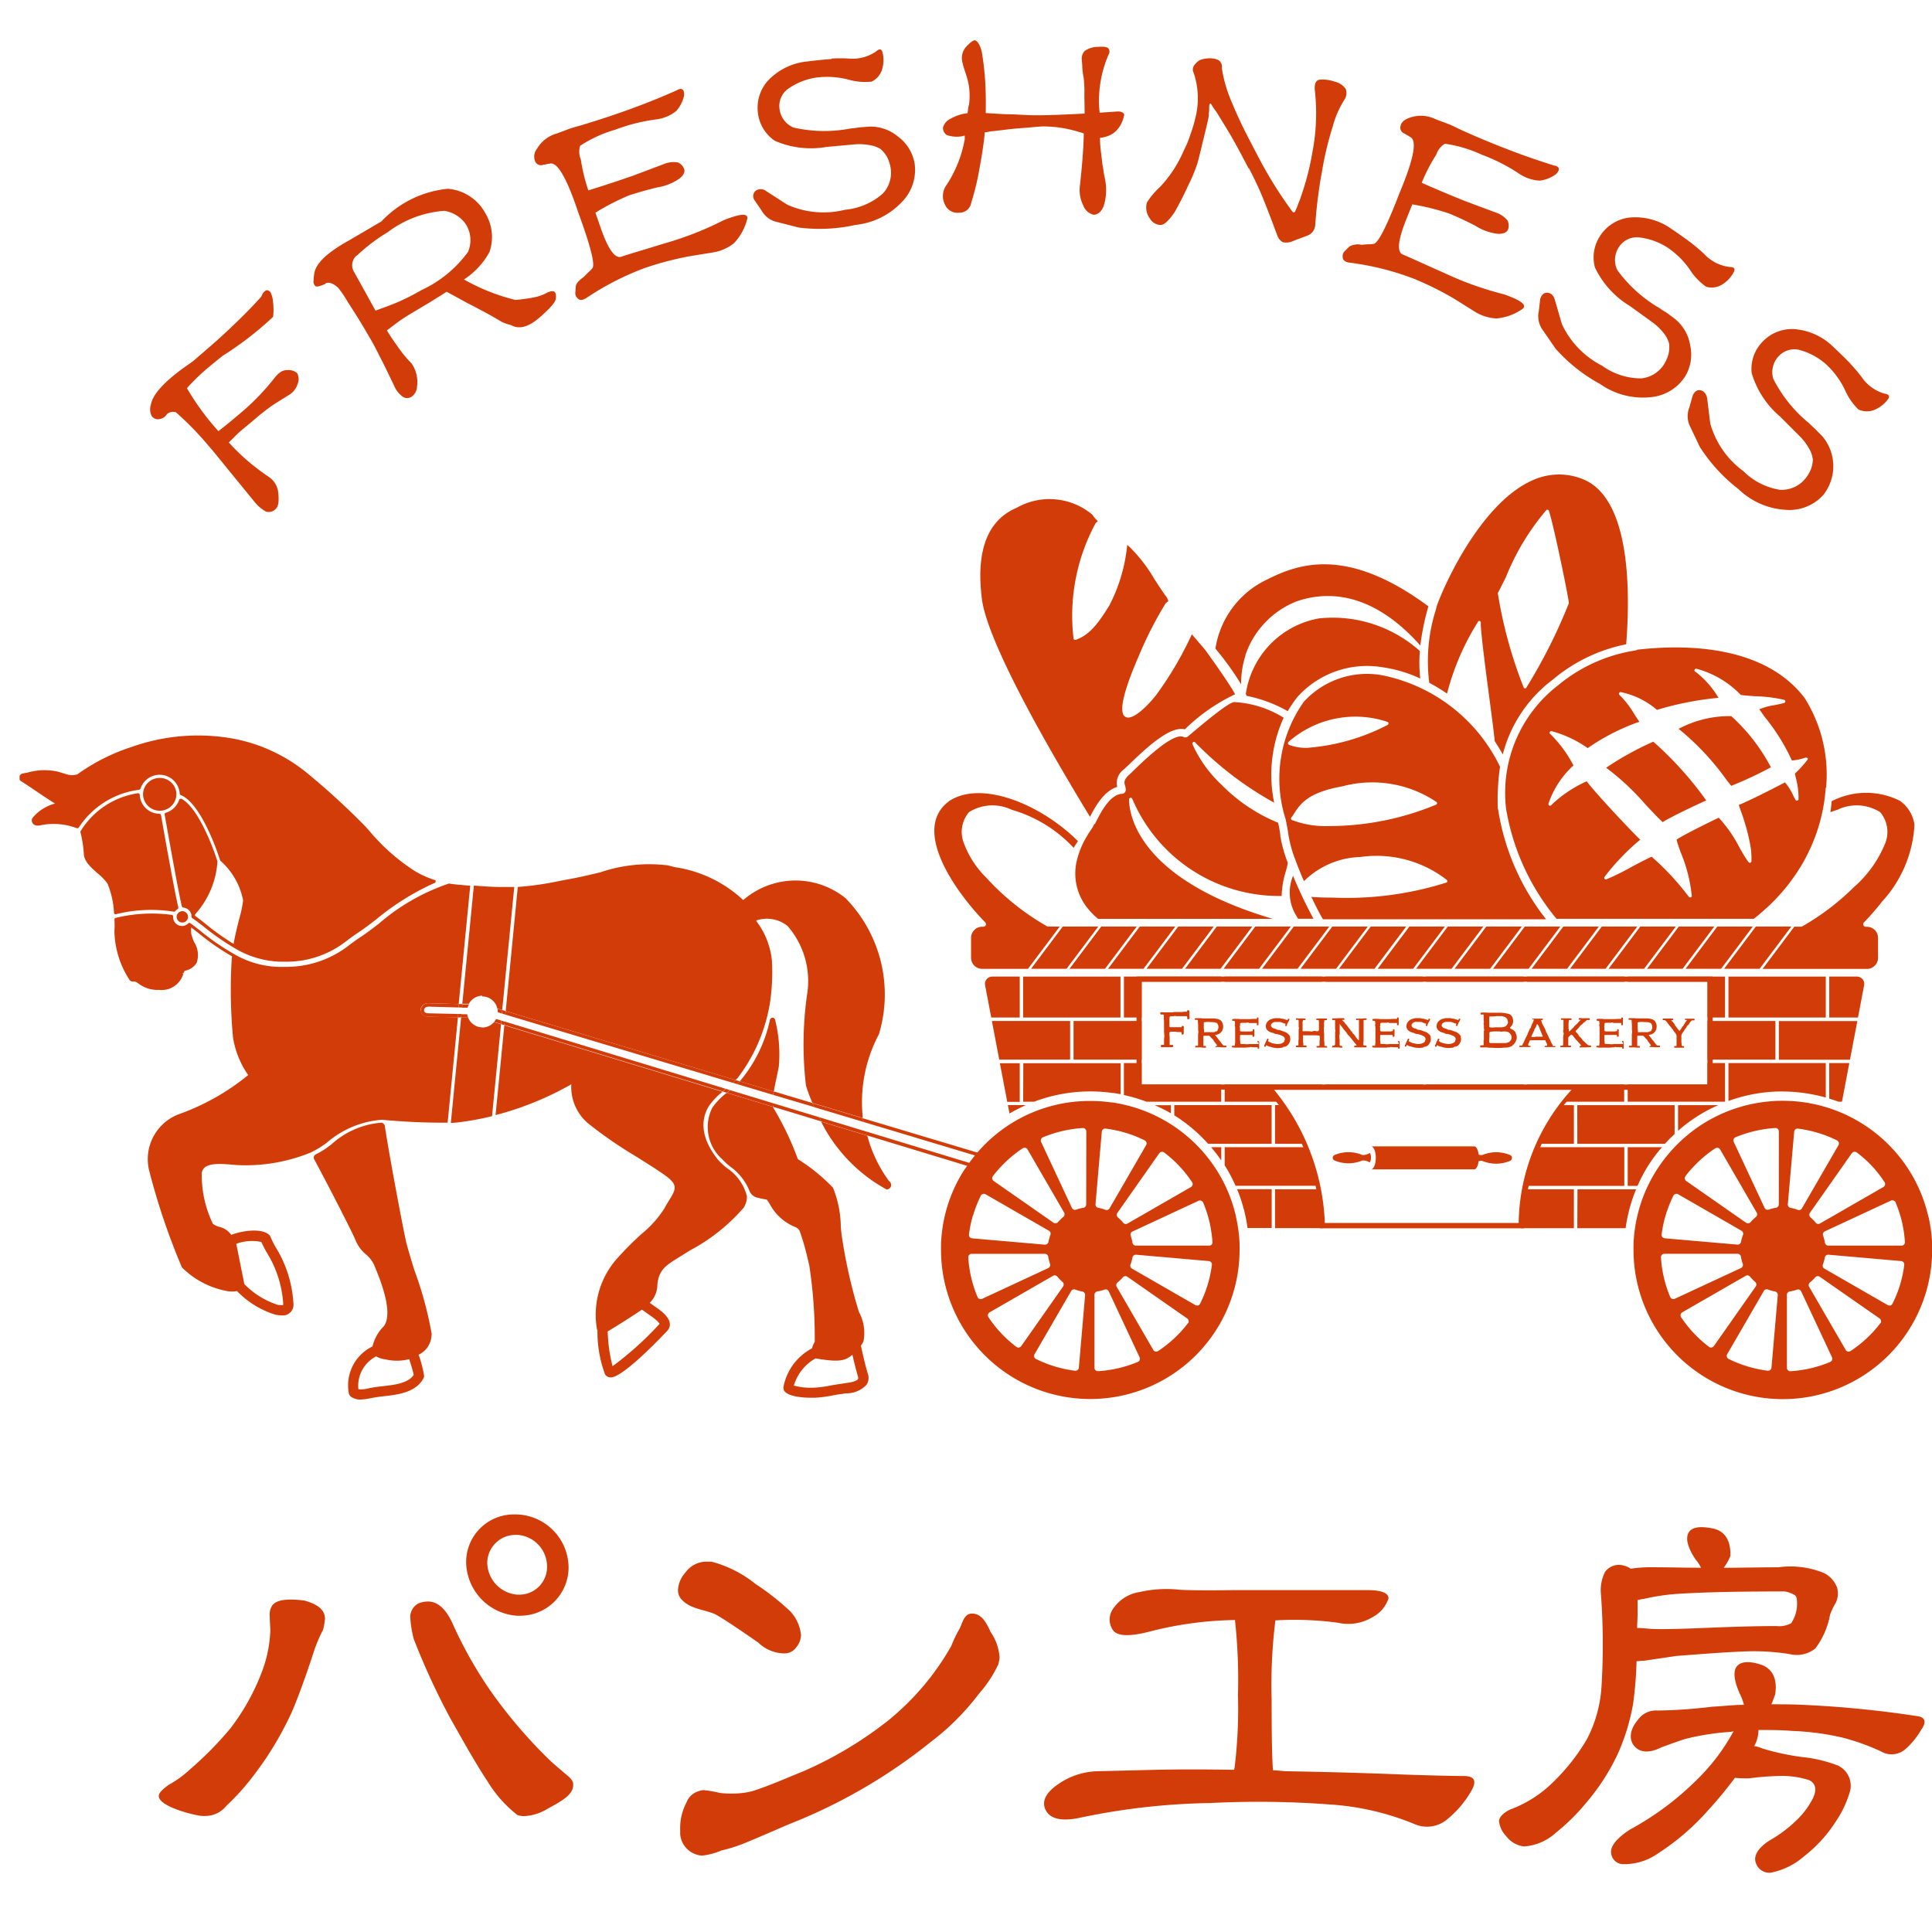 <svg xmlns="http://www.w3.org/2000/svg" xmlns:xlink="http://www.w3.org/1999/xlink" width="48" height="48" viewBox="0 0 48 48">
  <defs>
    <clipPath id="clip-path">
      <rect id="長方形_83" data-name="長方形 83" width="48" height="48" transform="translate(724 11732)" fill="#fff"/>
    </clipPath>
    <clipPath id="clip-path-2">
      <rect id="長方形_59" data-name="長方形 59" width="47.513" height="45.528" fill="none"/>
    </clipPath>
  </defs>
  <g id="マスクグループ_19" data-name="マスクグループ 19" transform="translate(-724 -11732)" clip-path="url(#clip-path)">
    <g id="グループ_109" data-name="グループ 109" transform="translate(724.487 11733)">
      <g id="グループ_94" data-name="グループ 94" clip-path="url(#clip-path-2)">
        <path id="パス_822" data-name="パス 822" d="M18.15,152.02a3.662,3.662,0,0,0-.212.5c-.155.481-.354,1.046-.537,1.485a8.2,8.2,0,0,1-1.032,1.7,5.836,5.836,0,0,1-.608.665.672.672,0,0,1-.537.255.679.679,0,0,1-.169-.014c-.241-.042-.976-.24-.976-.481,0-.085.113-.184.254-.283a2.589,2.589,0,0,0,.509-.368,8.757,8.757,0,0,0,1.018-1.032,5.5,5.5,0,0,0,.806-1.471,3.22,3.22,0,0,0,.184-.948c0-.085-.014-.24-.014-.368a.4.4,0,0,1,.056-.255c.085-.127.269-.156.481-.156a2.519,2.519,0,0,1,.34.028c.339.1.495.24.495.452a1.522,1.522,0,0,1-.057.3m5.615,4.4a1.227,1.227,0,0,1-.608.2.532.532,0,0,1-.17-.028,3.105,3.105,0,0,1-.75-.849c-.311-.467-.693-1.16-.933-1.584a17.7,17.7,0,0,1-.891-1.938,2.718,2.718,0,0,1-.085-.509.38.38,0,0,1,.212-.382.7.7,0,0,1,.226-.042c.34,0,.523.368.594.509a10.419,10.419,0,0,0,.99,1.754,12.112,12.112,0,0,0,1.386,1.626c.141.141.269.241.382.34s.226.17.255.283v.057c0,.24-.325.41-.608.565m-.707-4.78h-.071a1.355,1.355,0,0,1-1.273-1.329,1.184,1.184,0,0,1,1.216-1.188h.056a1.33,1.33,0,0,1,1.273,1.3,1.2,1.2,0,0,1-1.2,1.216m-.071-2.008h-.042a.7.7,0,0,0-.707.707.81.81,0,0,0,.75.778h.042a.688.688,0,0,0,.693-.707.787.787,0,0,0-.735-.778" transform="translate(-10.621 -112.508)" fill="#d23c08"/>
        <path id="パス_823" data-name="パス 823" d="M69.558,156.095a.355.355,0,0,1-.3.141.94.94,0,0,1-.636-.269c-.269-.184-.792-.551-1.075-.707-.269-.113-.594-.127-.806-.339a.335.335,0,0,1-.113-.269.7.7,0,0,1,.184-.425.645.645,0,0,1,.566-.269h.085a2.942,2.942,0,0,1,1.089.552,6.305,6.305,0,0,1,.863.679,1,1,0,0,1,.269.594.493.493,0,0,1-.127.311m5.035.4a2.988,2.988,0,0,1-.481.736,6.2,6.2,0,0,1-1.216,1.216,13.462,13.462,0,0,1-3.479,2.022c-.24.1-.693.3-1.061.453a3.879,3.879,0,0,1-.651.212,1.625,1.625,0,0,1-.481.127.507.507,0,0,1-.141-.028.577.577,0,0,1-.4-.509v-.1a1.357,1.357,0,0,1,.155-.679.457.457,0,0,1,.3-.283.425.425,0,0,1,.127-.028,3.067,3.067,0,0,1,.41.071,2.209,2.209,0,0,0,.311.014,1.925,1.925,0,0,0,.481-.057c.41-.127.849-.325,1.273-.495a9.563,9.563,0,0,0,2.107-1.259,6.528,6.528,0,0,0,1.57-1.853,3.144,3.144,0,0,1,.212-.439c.071-.156.113-.354.283-.368h.028c.226,0,.354.226.452.452a1.27,1.27,0,0,1,.226.637.723.723,0,0,1-.028.155" transform="translate(-50.27 -116.158)" fill="#d23c08"/>
        <path id="パス_824" data-name="パス 824" d="M112.216,156.957a.82.82,0,0,1-.389.448,1.166,1.166,0,0,1-.86.141,8.058,8.058,0,0,0-1.556-.059,12.9,12.9,0,0,0-.094,1.957c0,.943.012,1.544.035,1.768.118,0,.247.024.389.024,1.332.023,2.3.059,2.876.082.7.023,1.19.035,1.462.035.295,0,.342.13.189.389a2.552,2.552,0,0,1-.613.707.78.78,0,0,1-.8.094,6.59,6.59,0,0,0-2.1-.483,23.638,23.638,0,0,0-2.97-.035,16.82,16.82,0,0,0-3.23.365c-.436.094-.719.035-.837-.165s-.047-.413.236-.625a1.789,1.789,0,0,1,1.025-.365l1.462-.036q.831-.018,1.945,0a.535.535,0,0,1,.012-.059,12.155,12.155,0,0,0,.083-1.8,13.6,13.6,0,0,0-.071-1.827v-.035a8.976,8.976,0,0,0-2.063.271c-.519.141-.849.141-.966-.012a.458.458,0,0,1,0-.542.969.969,0,0,1,.66-.413,3,3,0,0,1,.966-.059c.106.012.577.024,1.367.012H111.7c.365,0,.542.083.519.224" transform="translate(-78.211 -118.229)" fill="#d23c08"/>
        <path id="パス_825" data-name="パス 825" d="M152.3,151.59a.424.424,0,0,1,.342-.189.552.552,0,0,1,.306.095,3.253,3.253,0,0,1,.519-.036c.413,0,.825.012,1.226.012a.829.829,0,0,0-.13-.2c-.2-.295-.259-.531-.177-.672s.283-.165.59-.106.46.294.448.684a1.24,1.24,0,0,1-.165.295c.413,0,.872-.012,1.355-.012a2.207,2.207,0,0,1,1.132.141.666.666,0,0,1,.33.366.537.537,0,0,1-.035.377,1.58,1.58,0,0,0-.141.295,1.979,1.979,0,0,1-.365.837.738.738,0,0,1-.636.141,5.624,5.624,0,0,0-.967-.071c-.483.012-1.108.059-1.862.118l-.8.118c-.071,0-.13.012-.177.012a9.741,9.741,0,0,1-.083,1.037,5.19,5.19,0,0,1-.4,1.3,5.413,5.413,0,0,1-.778,1.191,5.046,5.046,0,0,1-.742.731,1.3,1.3,0,0,1-.79.342.641.641,0,0,1-.448-.259.621.621,0,0,1-.177-.377c.012-.095.106-.2.283-.283a2.992,2.992,0,0,0,1.084-.7,5.012,5.012,0,0,0,.813-1.037,3.241,3.241,0,0,0,.365-1.285,16.9,16.9,0,0,0-.012-2.322,1.018,1.018,0,0,1,.094-.542m7.873,3.889a1.938,1.938,0,0,1-.412.507.521.521,0,0,1-.6.047,5.524,5.524,0,0,0-.955-.342,6.524,6.524,0,0,0-1.237-.165c-.295-.024-.578-.024-.849-.024a.845.845,0,0,1-.106.4.755.755,0,0,1,.2.059,6.254,6.254,0,0,0,.978.212,3.407,3.407,0,0,1,.9.212.554.554,0,0,1,.306.625,2.656,2.656,0,0,1-.365.778,3.441,3.441,0,0,1-.79.86,1.76,1.76,0,0,1-.825.4.353.353,0,0,1-.365-.247c-.059-.165.047-.366.342-.554a3.253,3.253,0,0,0,.778-.613,2.016,2.016,0,0,0,.306-.448c.094-.212.059-.353-.094-.436a2.22,2.22,0,0,0-.731-.106,7.179,7.179,0,0,0-.766.059,2.993,2.993,0,0,1-.354-.012,9.829,9.829,0,0,1-.66.8,6.017,6.017,0,0,1-1.261,1.085,1.457,1.457,0,0,1-.884.259.307.307,0,0,1-.271-.33c.012-.153.177-.342.471-.53a7.261,7.261,0,0,0,1.662-1.238,5.017,5.017,0,0,0,.908-1.2c-.024,0-.059.012-.083.012a6.346,6.346,0,0,0-1.12.177c-.224.071-.436.153-.6.212-.283.142-.519.13-.66-.035s-.118-.413.094-.66a.544.544,0,0,1,.483-.224,12.436,12.436,0,0,0,1.355-.095c.247-.011.53-.047.79-.047a1.3,1.3,0,0,0-.106-.283c-.141-.318-.165-.554-.071-.672s.295-.141.589-.047.425.353.365.742c-.024.071-.059.165-.094.247.235,0,.507,0,.754.012a26.617,26.617,0,0,1,2.876.283c.189.024.224.142.106.318m-6.919-3.229c-.047,0-.106.024-.141.024v.318c0,.129-.012.271-.012.377.083,0,.212.012.354.024.271.012.719,0,1.308-.024s1.2-.047,1.8-.047a.628.628,0,0,0,.366-.071.879.879,0,0,0,.141-.577.17.17,0,0,0-.047-.118.711.711,0,0,0-.259-.094c-1,0-1.886.012-2.64.059a5.211,5.211,0,0,0-.872.13" transform="translate(-112.92 -113.522)" fill="#d23c08"/>
        <path id="パス_826" data-name="パス 826" d="M15.969,25.452a.672.672,0,0,1,.046-.094l.057-.05a.079.079,0,0,1,.073,0,.115.115,0,0,1,.063.073.521.521,0,0,1,.045.179,1.5,1.5,0,0,1,.006.4A8.284,8.284,0,0,1,15,26.932c-.161.13-.321.26-.467.386a5.543,5.543,0,0,0-.415.414A6.431,6.431,0,0,0,14.9,28.8c.18-.138.409-.327.674-.556a5.963,5.963,0,0,0,.7-.74c.108-.148.216-.223.328-.22a.333.333,0,0,1,.253.072.317.317,0,0,1,.015.269.5.5,0,0,1-.241.29c-.153.1-.311.187-.45.289s-.268.205-.377.3-.233.193-.343.287-.2.195-.3.29a5.086,5.086,0,0,0,.469.458,5.98,5.98,0,0,0,.527.4.532.532,0,0,1,.228.358c.028.221.012.371-.055.43a.233.233,0,0,1-.249.07.967.967,0,0,1-.276-.234l-1.061-1.3-.077-.088a7.63,7.63,0,0,0-.821-.844.23.23,0,0,0-.223.047.256.256,0,0,1-.194.123.187.187,0,0,1-.176-.066.355.355,0,0,1-.027-.295c.044-.275.386-.625.986-1.035.021-.018.051-.035.072-.054L14.341,27l.14-.121.271-.234c.265-.23.5-.457.7-.652s.373-.378.517-.538" transform="translate(-9.961 -19.088)" fill="#d23c08"/>
        <path id="パス_827" data-name="パス 827" d="M33.112,15.019a1.165,1.165,0,0,1,.926.613,1.143,1.143,0,0,1,.1.955,1.884,1.884,0,0,1-.635.684,4.982,4.982,0,0,0,1.279.509,4.448,4.448,0,0,0,.443-.06,1.091,1.091,0,0,0,.332-.115c.179-.089.256-.039.226.154-.01.078-.147.238-.407.462s-.494.3-.7.185a1.182,1.182,0,0,1-.231-.08c-.083-.047-.183-.108-.3-.174-.185-.1-.361-.195-.543-.287l-.528-.288c-.071.042-.145.093-.216.135s-.145.093-.222.138c-.2.119-.4.237-.577.347s-.327.232-.47.34c.1.172.22.333.311.463a2.944,2.944,0,0,0,.3.356.81.81,0,0,1,.137.573.318.318,0,0,1-.131.252.2.2,0,0,1-.218.008.654.654,0,0,1-.223-.284c-.108-.224-.208-.436-.3-.615s-.182-.364-.272-.518l-.181-.309c-.15-.255-.29-.467-.394-.63a2.919,2.919,0,0,0-.239-.354c-.122-.112-.232-.151-.313-.111a.068.068,0,0,1-.014.016c-.126.058-.211.076-.24.053a.157.157,0,0,1-.046-.133,1.435,1.435,0,0,1,.019-.186c.039-.246.32-.515.849-.809l.818-.48a2.608,2.608,0,0,1,1.653-.811m.505,1.553a.743.743,0,0,0-.054-.662.793.793,0,0,0-.544-.343,2.641,2.641,0,0,0-1.4.529,4.406,4.406,0,0,0-.757.572.254.254,0,0,0-.044.033.323.323,0,0,0-.029.4l.523.945c.2-.072.415-.148.6-.231a6.069,6.069,0,0,0,.545-.28,2.967,2.967,0,0,0,1.165-.963" transform="translate(-22.463 -11.328)" fill="#d23c08"/>
        <path id="パス_828" data-name="パス 828" d="M55.613,4.953c.119-.056.172-.009.165.139a.837.837,0,0,1-.2.39,1,1,0,0,1-.51.207,4.5,4.5,0,0,0-1,.253,3.23,3.23,0,0,0-.873.4.508.508,0,0,0,.018.343,4.367,4.367,0,0,0,.186.765c.349-.107.721-.23,1.1-.361l.766-.289a.632.632,0,0,1,.356-.044.282.282,0,0,1,.161.169c.021.08-.026.155-.117.23a1.311,1.311,0,0,1-.549.22c-.275.067-.513.135-.708.2a5.863,5.863,0,0,0-.833.429l.133.383c.183.526.354.765.51.711s.533-.164,1.085-.334a8.123,8.123,0,0,0,1.46-.574c.454-.18.644-.18.572.012a1.338,1.338,0,0,1-.321.563,1.128,1.128,0,0,1-.491.222l-.614.1a7.832,7.832,0,0,0-1.1.289,6.886,6.886,0,0,0-1.44.735c-.1.071-.184.079-.233.023A.173.173,0,0,1,53.075,10l.013-.172c.008-.061.074-.142.2-.229l.107-.11a.776.776,0,0,0,.1-.1c.082-.079-.038-.548-.343-1.381-.286-.862-.524-1.274-.71-1.223-.019.007-.056.005-.082.014s-.07.01-.1.021a.156.156,0,0,1-.186-.1.311.311,0,0,1,.053-.309.82.82,0,0,1,.488-.374c.117-.041.232-.088.322-.12s.2-.061.271-.08c.455-.137.879-.277,1.279-.424s.777-.3,1.129-.459" transform="translate(-39.269 -3.72)" fill="#d23c08"/>
        <path id="パス_829" data-name="パス 829" d="M76.2,1.151a3.838,3.838,0,0,1,.417,0A1.028,1.028,0,0,0,77.3.976c.091-.084.15-.066.17.063a.8.8,0,0,1-.031.416.5.5,0,0,1-.249.27,1.511,1.511,0,0,1-.586-.053,2.124,2.124,0,0,0-.781-.049,1.638,1.638,0,0,0-.72.289.528.528,0,0,0-.2.5.579.579,0,0,0,.344.453,3.42,3.42,0,0,0,1.4.028c.041-.007.11-.011.184-.023s.192-.017.3-.027a1.057,1.057,0,0,1,.715.248,1.045,1.045,0,0,1,.412.665,1.133,1.133,0,0,1-.32.963,1.841,1.841,0,0,1-1.142.565,4.111,4.111,0,0,1-1.417.066l-.588-.15a.586.586,0,0,1-.336-.274l-.172-.251a.178.178,0,0,1,.019-.233.218.218,0,0,1,.272.005l.52.335a2.2,2.2,0,0,0,1.433.127,1.655,1.655,0,0,0,.939-.4.76.76,0,0,0,.2-.617.963.963,0,0,0-.087-.286.808.808,0,0,0-.158-.2.679.679,0,0,0-.261-.1,1.423,1.423,0,0,0-.373-.024l-.714.065a2.249,2.249,0,0,1-1.284-.15.962.962,0,0,1-.418-.657,1.01,1.01,0,0,1,.236-.831,1.542,1.542,0,0,1,.988-.485c.225-.029.431-.048.6-.061" transform="translate(-56.022 -0.697)" fill="#d23c08"/>
        <path id="パス_830" data-name="パス 830" d="M97.322,1.742V1.8l.413-.028c.11-.012.185.017.2.079a.816.816,0,0,1-.087.246.613.613,0,0,1-.245.251.849.849,0,0,1-.27.078c0,.152.016.289.028.386s.024.2.03.255c.019.1.031.2.044.269s.026.124.032.165a1.322,1.322,0,0,1-.045.625c-.057.137-.148.211-.251.209a.365.365,0,0,1-.251-.224.859.859,0,0,1-.089-.469c.048-.439.09-.879.1-1.326-.027-.007-.061-.022-.082-.029a.363.363,0,0,1-.082-.022,3.034,3.034,0,0,0-.878-.124c-.158.011-.324.029-.482.04s-.337.029-.523.054c-.076.006-.152.018-.22.024s-.131.025-.193.031c-.025.275-.071.563-.124.851a6.657,6.657,0,0,1-.214.9.292.292,0,0,1-.293.243.34.34,0,0,1-.361-.205.468.468,0,0,1,.049-.494,3.044,3.044,0,0,0,.445-1.127V2.369c-.014,0-.048.013-.083.019a.765.765,0,0,1-.364-.033.211.211,0,0,1-.093-.187.343.343,0,0,1,.2-.224,1.034,1.034,0,0,1,.408-.131.6.6,0,0,0,.015-.11.7.7,0,0,1,.022-.1,1.593,1.593,0,0,0-.051-.682C94,.828,93.969.745,93.956.7S93.923.6,93.924.58a.426.426,0,0,1,.068-.4C94.1.06,94.181,0,94.222,0c.069.015.129.112.174.285.038.228.068.476.084.724s.019.523.014.8c.186.01.378.027.57.03s.392.02.6.024c.337.005.77-.015,1.287-.041,0-.2-.008-.378-.005-.516s-.009-.261-.015-.351A1.936,1.936,0,0,1,96.893.67c0-.076-.011-.145-.011-.179a.275.275,0,0,1,.072-.226.567.567,0,0,1,.318-.1c.158-.011.247,0,.275.046a.134.134,0,0,1,0,.144,2.889,2.889,0,0,0-.229,1.392" transform="translate(-70.491 0)" fill="#d23c08"/>
        <path id="パス_831" data-name="パス 831" d="M116.54,4.55c-.127-.243-.253-.485-.383-.714s-.263-.438-.389-.646a.98.98,0,0,0-.071-.1.945.945,0,0,1-.063-.1c-.042-.071-.065-.062-.07.035a1.01,1.01,0,0,1-.005.132c-.008.041,0,.091-.009.118-.045.222-.1.435-.147.629s-.089.375-.136.541a4.519,4.519,0,0,1-.228.543c-.088.193-.2.415-.334.655-.139.2-.252.314-.344.317a.315.315,0,0,1-.27-.159.453.453,0,0,1-.074-.4,1.939,1.939,0,0,1,.33-.39,3.07,3.07,0,0,0,.588-.906,2.47,2.47,0,0,0,.165-.4,3.645,3.645,0,0,0,.139-.484,1.967,1.967,0,0,0-.059-1.035.186.186,0,0,1,.038-.224.381.381,0,0,1,.117-.1.781.781,0,0,1,.162-.038.748.748,0,0,1,.162,0,.469.469,0,0,1,.139.042.2.2,0,0,1,.08.2,3.442,3.442,0,0,0,.255.864c.057.137.133.314.237.531s.241.476.4.781a10.363,10.363,0,0,0,.848,1.368c.038.056.074.05.1-.029.014-.032.038-.084.055-.136s.053-.123.074-.2a6.546,6.546,0,0,0,.279-1.08,5.092,5.092,0,0,0,.061-1.565c-.011-.156.034-.239.12-.249a.867.867,0,0,1,.363.045.472.472,0,0,1,.286.183.3.3,0,0,1-.023.255,2.37,2.37,0,0,0-.3.682,7.949,7.949,0,0,0-.271,1.144c-.042.209-.071.427-.1.646s-.047.446-.066.681a.3.3,0,0,1-.188.236l-.341.128a.414.414,0,0,1-.274.037.294.294,0,0,1-.131-.152c-.119-.318-.233-.621-.345-.9s-.241-.546-.363-.781" transform="translate(-86.009 -1.371)" fill="#d23c08"/>
        <path id="パス_832" data-name="パス 832" d="M139.14,8.865c.126.036.135.106.033.213a.837.837,0,0,1-.406.163,1.006,1.006,0,0,1-.521-.179,4.489,4.489,0,0,0-.917-.465,3.229,3.229,0,0,0-.92-.273.507.507,0,0,0-.212.27,4.366,4.366,0,0,0-.362.7c.333.149.694.3,1.064.45l.767.286a.632.632,0,0,1,.3.2.282.282,0,0,1,.01.233c-.037.074-.122.1-.239.1a1.31,1.31,0,0,1-.559-.195c-.251-.131-.476-.236-.667-.312a5.847,5.847,0,0,0-.91-.225l-.151.376c-.207.517-.236.809-.083.871s.509.227,1.037.461a8.141,8.141,0,0,0,1.478.527c.461.163.6.287.423.385a1.339,1.339,0,0,1-.612.214,1.122,1.122,0,0,1-.516-.155l-.527-.33a7.853,7.853,0,0,0-1.019-.506,6.912,6.912,0,0,0-1.569-.393c-.121-.012-.19-.062-.19-.136a.175.175,0,0,1,.043-.146l.123-.121a.422.422,0,0,1,.3-.043l.153-.013a.749.749,0,0,0,.144-.009c.114-.006.331-.437.649-1.265.351-.837.442-1.3.269-1.389-.019-.008-.046-.033-.071-.043s-.059-.039-.091-.051a.156.156,0,0,1-.078-.194c.023-.095.108-.157.243-.2a.821.821,0,0,1,.614.039c.115.046.232.086.322.122s.189.083.257.118c.432.2.845.369,1.243.522s.782.285,1.153.4" transform="translate(-101 -5.753)" fill="#d23c08"/>
        <path id="パス_833" data-name="パス 833" d="M157.5,18.55a3.789,3.789,0,0,1,.317.271,1.028,1.028,0,0,0,.627.319c.124,0,.156.049.087.16a.8.8,0,0,1-.3.293.5.5,0,0,1-.365.04,1.522,1.522,0,0,1-.407-.425,2.109,2.109,0,0,0-.556-.55,1.636,1.636,0,0,0-.732-.255.528.528,0,0,0-.477.245.577.577,0,0,0-.039.568,3.421,3.421,0,0,0,1.035.938c.035.022.09.064.154.1s.156.114.246.178a1.056,1.056,0,0,1,.376.656,1.044,1.044,0,0,1-.126.772,1.134,1.134,0,0,1-.873.516,1.842,1.842,0,0,1-1.232-.324,4.12,4.12,0,0,1-1.112-.881l-.345-.5a.586.586,0,0,1-.074-.427l.035-.3c.026-.106.087-.165.167-.164.1,0,.164.062.2.183l.172.594a2.2,2.2,0,0,0,1,1.036,1.651,1.651,0,0,0,.971.315.76.76,0,0,0,.557-.333.963.963,0,0,0,.122-.273.8.8,0,0,0,.015-.258.682.682,0,0,0-.127-.25,1.435,1.435,0,0,0-.265-.263l-.581-.42a2.251,2.251,0,0,1-.869-.956.964.964,0,0,1,.116-.77,1.01,1.01,0,0,1,.724-.471,1.539,1.539,0,0,1,1.063.283c.189.126.356.247.495.35" transform="translate(-115.961 -13.507)" fill="#d23c08"/>
        <path id="パス_834" data-name="パス 834" d="M172.828,30.1a3.84,3.84,0,0,1,.27.318,1.029,1.029,0,0,0,.569.414c.123.016.146.073.061.172a.8.8,0,0,1-.34.242.506.506,0,0,1-.367-.019,1.518,1.518,0,0,1-.335-.484,2.112,2.112,0,0,0-.462-.632,1.636,1.636,0,0,0-.683-.368.528.528,0,0,0-.51.166.578.578,0,0,0-.128.554,3.419,3.419,0,0,0,.874,1.091c.031.027.078.077.135.127s.136.137.215.215a1.152,1.152,0,0,1,.021,1.451,1.134,1.134,0,0,1-.945.371,1.841,1.841,0,0,1-1.166-.516,4.118,4.118,0,0,1-.958-1.046l-.261-.548a.586.586,0,0,1,0-.433l.083-.293c.042-.1.112-.149.191-.135s.152.087.17.213l.076.614a2.2,2.2,0,0,0,.821,1.182,1.657,1.657,0,0,0,.909.465.761.761,0,0,0,.6-.241.95.95,0,0,0,.163-.25.8.8,0,0,0,.056-.253.682.682,0,0,0-.086-.267,1.429,1.429,0,0,0-.22-.3l-.507-.507a2.25,2.25,0,0,1-.707-1.083.964.964,0,0,1,.237-.742,1.011,1.011,0,0,1,.79-.351,1.542,1.542,0,0,1,1.005.448c.166.154.313.3.433.424" transform="translate(-127.334 -22.052)" fill="#d23c08"/>
        <path id="パス_835" data-name="パス 835" d="M99.923,52.409C97.852,49,97.33,47.6,97.256,47.037c-.156-1.205.134-1.972.862-2.279a1.652,1.652,0,0,1,1.883.174.825.825,0,0,0,.135.159.607.607,0,0,0-.056.048,4.829,4.829,0,0,0-.548,2.877.042.042,0,0,0,.037.023l.013,0c.358-.119.583-.443.838-.854a4.111,4.111,0,0,0,.44-1.461c0-.006,0-.023.006-.041l.042.033a3.844,3.844,0,0,1,.635.819c.1.155.206.316.31.457.014.031.023.058.034.086a.529.529,0,0,0-.071.058,9.428,9.428,0,0,0-.668,1.312c-.347.8-.473,1.291-.374,1.459a.128.128,0,0,0,.106.063h.009c.18,0,.485-.292.7-.568a8.665,8.665,0,0,0,.881-1.5c.124.143.258.3.334.39,0,0,.611.841.74,1.1a4.518,4.518,0,0,0-1.223.847l-.026.023c-.353-.086-.894.4-1.382.872-.052.05-.1.092-.128.121a.414.414,0,0,0-.169.438c-.337.1-.558.511-.676.742l-.014-.023m8.613-5.152c.009-.031.014-.051.017-.065.25-.689,1.16-2.585,2.379-3.12a1.574,1.574,0,0,1,1.284-.014c1.142.5,1.147,2.75,1.042,4.088a4.056,4.056,0,0,0-1.822.877,3.371,3.371,0,0,0-1.244,1.859c-.063-.114-.131-.223-.2-.329-.015-.174-.07-.59-.132-1.063-.1-.758-.223-1.7-.214-1.882a.042.042,0,0,0-.019-.037.042.042,0,0,0-.041,0,6.292,6.292,0,0,0-.779,1.8,4.517,4.517,0,0,0-.441-.268,4.208,4.208,0,0,1,.172-1.842m1.533-.37a11.1,11.1,0,0,0,.641,2.33.041.041,0,0,0,.032.021h0a.042.042,0,0,0,.031-.014,13.324,13.324,0,0,0,1.058-2.1.044.044,0,0,0,0-.015c-.015-.17-.363-1.871-.494-2.282a.042.042,0,0,0-.06-.024,6.025,6.025,0,0,0-1.011,1.674c-.082.165-.152.308-.2.393a.046.046,0,0,0,0,.015m-4.425.611a2.234,2.234,0,0,0-1.835,1.877c.005.014.013.028.018.04a.075.075,0,0,1,0,.01,3.406,3.406,0,0,1,1.024.381,2.958,2.958,0,0,1,.241-.354,2.327,2.327,0,0,1,2.115-.737,3.348,3.348,0,0,1,.936.279,3.368,3.368,0,0,1-.009-.682,3.249,3.249,0,0,0-2.492-.813m-1.846.923a2.187,2.187,0,0,1,1.283-1.347c.741-.253,1.863-.254,3.066,1.1a6.124,6.124,0,0,1,.2-.974h0c-2.161-1.6-3.387-.981-4.121-.609a2.279,2.279,0,0,0-1.17,1.66,7.187,7.187,0,0,1,.638.886,2.3,2.3,0,0,1,.109-.718m6.275,3.819a5.852,5.852,0,0,0,1.193,2.737h-5.543c-.056-.09-.166-.3-.29-.557.123.013.311.019.537.019a8.212,8.212,0,0,0,2.826-.376A.041.041,0,0,0,108.8,54a2.841,2.841,0,0,0-2.144-.566,2.074,2.074,0,0,0-1.4.6c-.071-.162-.141-.331-.2-.492a.107.107,0,0,0-.007-.019,3.1,3.1,0,0,1-.179-.639c-.013-.11-.04-.24-.07-.39a3.306,3.306,0,0,1,.451-2.915,2.122,2.122,0,0,1,1.934-.663,4.16,4.16,0,0,1,2.942,2.275l0,0a5.665,5.665,0,0,0-.055,1.047m-5.192-1.591a1.231,1.231,0,0,0,.455.075,5.169,5.169,0,0,0,2-.57.041.041,0,0,0,.021-.04.04.04,0,0,0-.028-.036,2.514,2.514,0,0,0-2.458.5.042.042,0,0,0-.012.038.041.041,0,0,0,.025.031m3.681,1.459a.044.044,0,0,0-.014-.035,2.857,2.857,0,0,0-2.339-.391c-.865.153-1.049.443-1.2.675-.023.036-.045.071-.069.1a.041.041,0,0,0-.007.035.041.041,0,0,0,.023.028,2.354,2.354,0,0,0,.935.149,6.941,6.941,0,0,0,2.649-.533.042.042,0,0,0,.02-.032m-3.477,2.825a.1.1,0,0,1,.02.043h.387a11.04,11.04,0,0,1-.507-1.067,1.09,1.09,0,0,0,.1,1.023m-.415-2.028c-.01-.086-.031-.193-.056-.313a4.2,4.2,0,0,1-1.4-.937,3.169,3.169,0,0,1-.729-1.015.041.041,0,0,1,.022-.052.042.042,0,0,1,.054.017,8.434,8.434,0,0,0,1.955,1.489,3.4,3.4,0,0,1,.236-2.111,2.593,2.593,0,0,0-1.223-.389c-.079,0-.305.134-1.087.795l-.071.06a.1.1,0,0,1-.109.012c-.248-.124-.978.581-1.218.813-.054.052-.1.1-.132.126-.142.129-.123.2-.1.273a.356.356,0,0,1,.017.1.1.1,0,0,1-.094.1c-.3.016-.528.464-.637.679l-.032.063a.112.112,0,0,0-.05.076c-.009.012-.016.025-.025.037a3,3,0,0,0-.175.28,2.064,2.064,0,0,0-.191.476,1.368,1.368,0,0,0,.288,1.27,1.55,1.55,0,0,0,.229.226h4.339c-3.394-1-3.571-2.641-3.571-2.967a.042.042,0,0,1,.034-.041.041.041,0,0,1,.046.026,3.961,3.961,0,0,0,3.711,2.413,2.317,2.317,0,0,1,.107-.624,1.632,1.632,0,0,0,.046-.2,3.316,3.316,0,0,1-.188-.681m9.269-2.328a7.56,7.56,0,0,0-1.172.647,6.187,6.187,0,0,1,.979.915c.158.168.308.327.425.437.178-.118.871-.447,1.083-.539a8.6,8.6,0,0,0-1.314-1.459m1.937-.636a2.693,2.693,0,0,0-1.309.316,6.459,6.459,0,0,1,1.188,1.266c.05.063.09.114.119.15a9.453,9.453,0,0,0,.986-.461,4.6,4.6,0,0,0-.984-1.27m2.346,1.776q-.014.2-.047.407a4.361,4.361,0,0,1-.512,1.446,4.671,4.671,0,0,1-.96,1.18c-.086.077-.175.153-.269.226h-4.9a5.757,5.757,0,0,1-1.255-2.743,3.372,3.372,0,0,1,1.3-3.064,3.93,3.93,0,0,1,1.913-.86.1.1,0,0,0,.044-.019c1.186-.136,3.154-.124,4.162,1.2a3.569,3.569,0,0,1,.533,2.226m-.467-.732a.04.04,0,0,0-.046-.012,1.394,1.394,0,0,1-.337.07,5.012,5.012,0,0,0-.676-1.084c-.057-.078-.1-.144-.134-.187a1.467,1.467,0,0,1,.357-.1c.1-.019.189-.037.262-.059a.041.041,0,0,0,.028-.039.04.04,0,0,0-.029-.038,3.587,3.587,0,0,0-.706-.089c-.141-.009-.274-.017-.372-.033a2.371,2.371,0,0,0-1.1-.65.04.04,0,0,0-.022.077,2.275,2.275,0,0,1,.568.645,7.746,7.746,0,0,0-1.528.3,1.992,1.992,0,0,0-.9-.442.041.041,0,0,0-.043.026.04.04,0,0,0,.014.047,2.3,2.3,0,0,1,.371.483c.045.069.086.132.121.181a5.241,5.241,0,0,0-1.283.655,2.828,2.828,0,0,0-.9-.422.04.04,0,0,0-.043.025.041.041,0,0,0,.014.048,3.076,3.076,0,0,1,.574.779,2.258,2.258,0,0,0-.619.946.04.04,0,0,0,.071.036,3.1,3.1,0,0,1,.877-.588c.189.26,1.082,1.215,1.33,1.45a5.679,5.679,0,0,0-.887.925.04.04,0,0,0,0,.046.04.04,0,0,0,.043.016,5.948,5.948,0,0,0,.634-.313c.2-.106.393-.206.493-.25a6.473,6.473,0,0,1,.893.955l.033.041a.041.041,0,0,0,.031.015l.013,0a.04.04,0,0,0,.028-.037,3.767,3.767,0,0,0-.277-1.086c-.048-.136-.091-.255-.1-.314.174-.119.911-.481,1.047-.543a3.331,3.331,0,0,1,.521.753c.05.086.094.162.132.223a1.221,1.221,0,0,0,.071.105l.018.025a.04.04,0,0,0,.07-.025c0-.008,0-.017,0-.025a1.8,1.8,0,0,0-.02-.328,5.135,5.135,0,0,0-.245-.9c-.02-.057-.037-.106-.049-.145.263-.106.872-.416,1.147-.561a1.354,1.354,0,0,1,.206.328c.02.039.039.075.056.106a.041.041,0,0,0,.044.019.041.041,0,0,0,.031-.037,1.871,1.871,0,0,0-.065-.521c-.009-.041-.017-.079-.024-.114a2.683,2.683,0,0,0,.313-.345.041.041,0,0,0,0-.048" transform="translate(-73.346 -33.142)" fill="#d23c08"/>
        <path id="パス_836" data-name="パス 836" d="M76.2,107.552l1.153.351Z" transform="translate(-57.488 -81.145)" fill="#d23c08"/>
        <rect id="長方形_46" data-name="長方形 46" height="0.108" transform="translate(17.594 26.014)" fill="#d23c08"/>
        <path id="パス_837" data-name="パス 837" d="M76.263,106.725l1.016.3h0l-1.015-.3h0" transform="translate(-57.538 -80.52)" fill="#d23c08"/>
        <rect id="長方形_47" data-name="長方形 47" width="0.087" transform="translate(11.967 24.368)" fill="#d23c08"/>
        <path id="パス_838" data-name="パス 838" d="M44.362,98.531h0l.085,0Z" transform="translate(-33.47 -74.339)" fill="#d23c08"/>
        <path id="パス_839" data-name="パス 839" d="M72.26,105.523h0l-.1-.031h0Z" transform="translate(-54.442 -79.59)" fill="#d23c08"/>
        <path id="パス_840" data-name="パス 840" d="M55.913,100.619l-5.287-1.586,5.287,1.586h0" transform="translate(-38.196 -74.718)" fill="#d23c08"/>
        <path id="パス_841" data-name="パス 841" d="M41.367,98.46l.735.017Z" transform="translate(-31.21 -74.285)" fill="#d23c08"/>
        <path id="パス_842" data-name="パス 842" d="M80.4,107.964l1.229.369h0l-1.229-.369h0" transform="translate(-60.659 -81.455)" fill="#d23c08"/>
        <path id="パス_843" data-name="パス 843" d="M44.709,98.54h0l.143,0Z" transform="translate(-33.732 -74.346)" fill="#d23c08"/>
        <path id="パス_844" data-name="パス 844" d="M80.891,108.981l1.171.356Z" transform="translate(-61.03 -82.223)" fill="#d23c08"/>
        <path id="パス_845" data-name="パス 845" d="M72.571,105.617l.906.272h0l-.906-.272h0" transform="translate(-54.753 -79.685)" fill="#d23c08"/>
        <path id="パス_846" data-name="パス 846" d="M49.086,99.3h0l5.491,1.671Z" transform="translate(-37.034 -74.919)" fill="#d23c08"/>
        <rect id="長方形_48" data-name="長方形 48" height="0.137" transform="translate(11.842 24.306) rotate(-63.435)" fill="#d23c08"/>
        <path id="パス_847" data-name="パス 847" d="M2.969,71.658a.042.042,0,0,0,.036-.03.5.5,0,0,1,.973.126.044.044,0,0,0,.027.038c.422.165.812,1.1.976,1.619,0,0,0,0,0,0A.045.045,0,0,0,5,73.433a1.759,1.759,0,0,1,.553.973,2.921,2.921,0,0,1-.1.472c-.048.194-.1.4-.136.611a6.255,6.255,0,0,1-.7-.5c-.1-.08-.188-.148-.26-.2,0-.008,0-.015,0-.022l.014-.025a2.153,2.153,0,0,0,.543-1.287.039.039,0,0,0,0-.018c-.11-.359-.486-1.339-.89-1.551a.044.044,0,0,0-.036,0,.043.043,0,0,0-.025.026.5.5,0,0,1-.329.318.042.042,0,0,0-.03.048h0c.141.8.371,2.069.428,2.278a.043.043,0,0,0,.037.031.226.226,0,0,1,.2.18.2.2,0,0,1,0,.046.041.041,0,0,0,.02.036c.071.045.164.118.272.2a6.037,6.037,0,0,0,.766.536,2.333,2.333,0,0,0,1.153.346l.1,0a2.408,2.408,0,0,0,1.573-.54c.082-.06.174-.127.277-.195.121-.079.262-.188.426-.313a6.319,6.319,0,0,1,1.46-.911h0a.043.043,0,0,0,.02-.019.029.029,0,0,0,0-.009.045.045,0,0,0,0-.012s0-.005,0-.008,0,0,0-.006l0,0a.044.044,0,0,0-.016-.016l-.006,0h0a2.35,2.35,0,0,1-.492-.221,4.986,4.986,0,0,1-1.142-1.011L8.6,72.581a17.853,17.853,0,0,0-1.413-1.3,4.079,4.079,0,0,0-2.025-.916A4.928,4.928,0,0,0,2.8,70.59a4.917,4.917,0,0,0-1.368.688c-.151.034-.176.027-.424-.052l-.043-.013a1.528,1.528,0,0,0-.779.023l-.012,0-.089.018a.106.106,0,0,0-.036.2c.053.032.175.114.316.209.163.11.36.242.516.34a1.06,1.06,0,0,0-.568.367.128.128,0,0,0,.021.134c.063.071.173.043.227.029a1.635,1.635,0,0,1,.86.081.037.037,0,0,0,.013,0,.039.039,0,0,0,.012,0,.038.038,0,0,0,.022-.013l0,0a2.108,2.108,0,0,1,1.5-.941" transform="translate(0 -53.038)" fill="#d23c08"/>
        <path id="パス_848" data-name="パス 848" d="M12.905,74.648a.41.41,0,0,0-.414.4h0a.414.414,0,0,0,.829,0h0a.41.41,0,0,0-.414-.4" transform="translate(-9.424 -56.32)" fill="#d23c08"/>
        <path id="パス_849" data-name="パス 849" d="M73.774,100.415c.023-.109.046-.215.062-.308a3.553,3.553,0,0,0-.093-1.148.067.067,0,0,0-.063-.053.071.071,0,0,0-.065.049,3.491,3.491,0,0,1-.732,1.511l-.022.02.849.254c.019-.114.044-.232.065-.326" transform="translate(-54.972 -74.622)" fill="#d23c08"/>
        <path id="パス_850" data-name="パス 850" d="M71.869,106.234h0l1.062.323Z" transform="translate(-54.223 -80.15)" fill="#d23c08"/>
        <path id="パス_851" data-name="パス 851" d="M7,79.2H7a.044.044,0,0,0,.015.005s.007,0,.011,0h.008a3.628,3.628,0,0,1,1.428-.064.042.042,0,0,0,.047-.013.224.224,0,0,1,.055-.049.043.043,0,0,0,.019-.047c-.084-.329-.373-1.962-.43-2.287a.042.042,0,0,0-.041-.035.494.494,0,0,1-.487-.47.042.042,0,0,0-.015-.03.041.041,0,0,0-.033-.01,2.019,2.019,0,0,0-1.409.922l-.01.013h0a.042.042,0,0,0-.006.034v0a2.893,2.893,0,0,1,.084.545c.012.185.183.335.348.481a1.261,1.261,0,0,1,.24.25,2.169,2.169,0,0,1,.161.718h0s0,0,0,0A.041.041,0,0,0,7,79.2" transform="translate(-4.64 -57.492)" fill="#d23c08"/>
        <path id="パス_852" data-name="パス 852" d="M15.891,88.268a.141.141,0,1,0,.14-.141.141.141,0,0,0-.14.141" transform="translate(-11.989 -66.489)" fill="#d23c08"/>
        <path id="パス_853" data-name="パス 853" d="M82.742,111.1a.116.116,0,0,0,.1-.067.121.121,0,0,0-.045-.144,3.34,3.34,0,0,1-.538-1.125l-1.149-.35a3.931,3.931,0,0,0,1.628,1.686" transform="translate(-61.198 -82.548)" fill="#d23c08"/>
        <path id="パス_854" data-name="パス 854" d="M48.161,101.889a7.7,7.7,0,0,0,1.882-.765,1.182,1.182,0,0,0,.488,1.026,10.29,10.29,0,0,0,1.114.763c.236.149.481.3.682.441.384.263.323.363.142.659-.036.059-.075.122-.112.192a2.627,2.627,0,0,1-.562.631,7.8,7.8,0,0,0-.637.642,2.1,2.1,0,0,0-.475,1.743l.01.013a3,3,0,0,0,.19,1.1.167.167,0,0,0,.143.072c.323,0,1.409-1.164,1.413-1.171.169-.218-.113-.438-.208-.512l-.24-.169a.64.64,0,0,0,.191-.45.792.792,0,0,1,.047-.225c.085-.2.205-.28.469-.445l.128-.08.139-.087.032-.019a4.622,4.622,0,0,0,1.328-1.058.512.512,0,0,0,.081-.283,1.185,1.185,0,0,0-.494-.7,2.007,2.007,0,0,1-.211-.193c-.5-.615-.409-1.07-.243-1.344a1.636,1.636,0,0,1,.343-.361l-5.422-1.65Zm3.92,5.034c.142.112.155.152.154.154a8.115,8.115,0,0,1-1.167,1.051,3.857,3.857,0,0,1-.121-.864c.19-.114.649-.4.85-.542Z" transform="translate(-36.336 -75.185)" fill="#d23c08"/>
        <path id="パス_855" data-name="パス 855" d="M69.72,106.871a1.07,1.07,0,0,0,.238,1.275,1.963,1.963,0,0,0,.2.185,1.376,1.376,0,0,1,.481.6.277.277,0,0,0,.2.177c.069.016.131.029.181.039l.055.011a1.169,1.169,0,0,1,.067.1,1.251,1.251,0,0,0,.628.576.2.2,0,0,1,.122.108,5.839,5.839,0,0,1,.2.7l.036.147a11.825,11.825,0,0,1,.136,1.9.673.673,0,0,0-.069.163,1.374,1.374,0,0,0-.711.974l.012.061a.04.04,0,0,0,.006.014c.1.155.479.178.7.178h.062a3.228,3.228,0,0,0,.447-.058c.085-.016.165-.03.242-.038l.027-.006a.336.336,0,0,1,.052-.008l.021,0a.682.682,0,0,0,.5-.215.315.315,0,0,0,.03-.272c-.08-.265-.153-.61-.172-.7a.56.56,0,0,0,.056-.088.1.1,0,0,0,.01-.025,1.1,1.1,0,0,0-.116-.724,12.754,12.754,0,0,1-.432-1.934c-.005-.048-.011-.1-.017-.166a2.717,2.717,0,0,0-.193-.983,4.539,4.539,0,0,0-.874-.711,7.368,7.368,0,0,0-.6-1.26.107.107,0,0,1-.017-.039l-1.15-.35a1.686,1.686,0,0,0-.358.37m2.644,6.241a.575.575,0,0,0,.1.016c.456.066.586.008.736-.12.036.162.086.368.139.547.013.041,0,.054,0,.06-.041.064-.236.09-.319.1-.045.007-.083.012-.1.017-.083.01-.169.025-.253.04a2.934,2.934,0,0,1-.412.055,1.644,1.644,0,0,1-.51-.051,1.147,1.147,0,0,1,.538-.676l.082.014" transform="translate(-52.509 -80.352)" fill="#d23c08"/>
        <path id="パス_856" data-name="パス 856" d="M32.257,113.164c-.1-.321-.181-.6-.2-.686-.054-.225-.412-2.1-.528-2.871a.1.1,0,0,0-.088-.09,2.081,2.081,0,0,0-1.245.543l-.066.048a1.748,1.748,0,0,1-.315.194.1.1,0,0,0-.048.055.088.088,0,0,0,.006.069c.324.6.984,1.882,1.038,2.036a.883.883,0,0,0,.246.325.8.8,0,0,1,.2.252l.026.064.01.025c.124.3.454,1.112.211,1.445a1.045,1.045,0,0,0-.282.5l-.013.009a1.073,1.073,0,0,0-.574,1.164.146.146,0,0,0,.057.083.4.4,0,0,0,.23.066,1.452,1.452,0,0,0,.253-.033c.064-.012.136-.025.219-.036l.124-.015c.329-.037.781-.088.971-.445a.131.131,0,0,0,.015-.059,2.876,2.876,0,0,0-.137-.526.553.553,0,0,0,.32-.467l.006-.043a9.059,9.059,0,0,0-.432-1.592Zm-.767,2.9-.018,0-.112.013c-.088.012-.165.026-.233.039a.674.674,0,0,1-.256.022.82.82,0,0,1,.443-.816.282.282,0,0,0,.033.02.644.644,0,0,0,.2.056,1.236,1.236,0,0,0,.587-.006c.054.17.1.323.111.391-.14.21-.48.248-.755.279" transform="translate(-22.454 -82.624)" fill="#d23c08"/>
        <path id="パス_857" data-name="パス 857" d="M44.42,99.132a.381.381,0,0,1-.354-.241l-.176,0-.255,2.613c.09,0,.174-.011.247-.02.22-.029.446-.069.672-.121l.105-.026.223-2.283L44.708,99a.38.38,0,0,1-.289.135" transform="translate(-32.921 -74.607)" fill="#d23c08"/>
        <path id="パス_858" data-name="パス 858" d="M17.2,88.482a.182.182,0,0,1,.2-.175l.748.02.287-2.94c-.212-.016-.427-.036-.518-.052a.037.037,0,0,0-.017,0,5.2,5.2,0,0,0-1.741,1c-.164.125-.306.234-.429.314-.1.065-.185.128-.272.191a2.529,2.529,0,0,1-1.636.563,2.307,2.307,0,0,1-1.253-.317h0a5.906,5.906,0,0,1-.849-.586c-.1-.075-.173-.136-.242-.183a.045.045,0,0,0-.041,0,.046.046,0,0,0-.015.015.228.228,0,0,1-.052.032l-.017.01a.222.222,0,0,1-.3-.22h0s0-.006,0-.01a.04.04,0,0,0-.026-.031,3.766,3.766,0,0,0-1.4.074A.041.041,0,0,0,9.6,86.2s0,.006,0,.01a.039.039,0,0,0-.005.017c.006.108.007.2,0,.283a2.281,2.281,0,0,0,.382,1.227.106.106,0,0,0,.083.031c.056-.005.08.013.14.055a.768.768,0,0,0,.506.152.557.557,0,0,0,.6-.4l-.039-.017.043.007c.009-.022.019-.043.029-.064a.432.432,0,0,0,.3-.2.6.6,0,0,0-.063-.512,1.072,1.072,0,0,1-.073-.212.613.613,0,0,1,0-.151c.05.037.108.082.177.136a6.065,6.065,0,0,0,.836.58v.008c0,.02-.005.039-.007.057a12.768,12.768,0,0,0,.032,1.95,2.258,2.258,0,0,0,.377.935,5.774,5.774,0,0,1-1.689.96,1.194,1.194,0,0,0-.776,1.393,16.9,16.9,0,0,0,.818,2.424,2.123,2.123,0,0,0,1.086.582.674.674,0,0,0,.283.007,2.255,2.255,0,0,0,.957.588.886.886,0,0,0,.159.016.263.263,0,0,0,.288-.252,2.969,2.969,0,0,0-.449-1.451,2.342,2.342,0,0,1-.121-.244.133.133,0,0,0-.033-.052c-.2-.187-.719-.093-.943,0a.5.5,0,0,0-.295-.2.437.437,0,0,1-.162-.076,2.8,2.8,0,0,1-.277-1.251c.026-.238.307-.26.753-.218l.122.01a4.284,4.284,0,0,0,1.833-.312,2.421,2.421,0,0,0,.4-.244,2.358,2.358,0,0,1,1.371-.57,16.309,16.309,0,0,0,1.63.073l.256-2.618-.728-.017c-.142,0-.192-.086-.192-.16m-5.745-1.95,0-.013.007.005-.009.008m1.783,7.708c.028.067.074.152.122.242a2.741,2.741,0,0,1,.422,1.3.162.162,0,0,1-.007.028c-.006,0-.033.008-.132-.009a2.023,2.023,0,0,1-.828-.515l-.2-1a1.131,1.131,0,0,1,.622-.046" transform="translate(-7.239 -64.382)" fill="#d23c08"/>
        <path id="パス_859" data-name="パス 859" d="M45.3,88.319a.384.384,0,0,1,.375.3l.121.037.3-3.056c-.074,0-.151,0-.234,0-.1,0-.216,0-.341-.007-.053,0-.232-.013-.429-.028l-.287,2.936.165,0a.38.38,0,0,1,.331-.2" transform="translate(-33.806 -64.563)" fill="#d23c08"/>
        <path id="パス_860" data-name="パス 860" d="M54.945,88.645a4.179,4.179,0,0,0,.816-1.92,5.2,5.2,0,0,0,.042-1,1.926,1.926,0,0,0-.368-.961l-.023-.04a.82.82,0,0,1,.78.136,2.083,2.083,0,0,1,.485,1.7,8.789,8.789,0,0,0-.028,2.265c.047.151.1.293.16.431l1.253.376a3.6,3.6,0,0,1,.4-2.084,3.42,3.42,0,0,0-.829-3.378,1.978,1.978,0,0,0-2.542.046,3.168,3.168,0,0,0-1.667-.813l-.014,0-.189-.049a3.792,3.792,0,0,0-1.686.174c-.237.056-.482.115-.721.159l-.278.052a7.617,7.617,0,0,1-1.047.151l-.3,3.084L54.9,88.688c.015-.015.03-.029.044-.044" transform="translate(-37.112 -62.854)" fill="#d23c08"/>
        <path id="パス_861" data-name="パス 861" d="M17.182,90.17l.009-.008-.007-.005,0,.013" transform="translate(-12.963 -68.021)" fill="#d23c08"/>
        <path id="パス_862" data-name="パス 862" d="M44.512,97.609l.008-.085-.085,0-.008.085Z" transform="translate(-33.518 -73.578)" fill="#d23c08"/>
        <path id="パス_863" data-name="パス 863" d="M72.333,105.25l-.1-.03c-.023.022-.047.045-.072.067l.1.031c.024-.022.049-.045.071-.067" transform="translate(-54.443 -79.386)" fill="#d23c08"/>
        <path id="パス_864" data-name="パス 864" d="M44.337,98.531l-.008.085.085,0,.008-.085Z" transform="translate(-33.445 -74.339)" fill="#d23c08"/>
        <path id="パス_865" data-name="パス 865" d="M48.722,99.2l-.008.086.083.025.008-.086Z" transform="translate(-36.753 -74.842)" fill="#d23c08"/>
        <path id="パス_866" data-name="パス 866" d="M76.2,107.552a.346.346,0,0,0,.011.092l1.2.364c-.019-.034-.037-.07-.055-.105Z" transform="translate(-57.488 -81.145)" fill="#d23c08"/>
        <path id="パス_867" data-name="パス 867" d="M71.316,106.138l-.1-.031-.077.066.1.031.049-.041.028-.024" transform="translate(-53.67 -80.055)" fill="#d23c08"/>
        <path id="パス_868" data-name="パス 868" d="M88.233,109.954l-2.908-.872c.005.031.013.063.02.094l2.849.855.015,0a.043.043,0,1,0,.024-.082" transform="translate(-64.375 -82.299)" fill="#d23c08"/>
        <path id="パス_869" data-name="パス 869" d="M76.263,106.463l1.015.3c-.015-.033-.029-.067-.043-.1l-.959-.288c0,.029-.009.057-.013.085" transform="translate(-57.538 -80.259)" fill="#d23c08"/>
        <path id="パス_870" data-name="パス 870" d="M85.694,110.531l2.6.79H88.3a.042.042,0,0,0,.041-.03.04.04,0,0,0-.017-.044s-.006-.008-.011-.01l-2.654-.808s0,.009,0,.013l.029.086" transform="translate(-64.629 -83.318)" fill="#d23c08"/>
        <path id="パス_871" data-name="パス 871" d="M48.9,98.25l.008-.087-.083-.025-.008.086Z" transform="translate(-36.831 -74.043)" fill="#d23c08"/>
        <path id="パス_872" data-name="パス 872" d="M49.517,98.435l5.287,1.586c.025-.022.049-.044.072-.067L49.164,98.24l-.008.087Z" transform="translate(-37.087 -74.119)" fill="#d23c08"/>
        <path id="パス_873" data-name="パス 873" d="M80.946,109.086l1.149.35-.029-.086,0-.014-1.171-.356c.018.035.036.071.055.106" transform="translate(-61.03 -82.222)" fill="#d23c08"/>
        <path id="パス_874" data-name="パス 874" d="M44.911,97.622a.379.379,0,0,1,.036-.084l-.165,0-.008.084Z" transform="translate(-33.781 -73.586)" fill="#d23c08"/>
        <path id="パス_875" data-name="パス 875" d="M72.7,106.558l-1.062-.323-.028.024-.049.041,1.15.35a.345.345,0,0,1-.011-.092" transform="translate(-53.988 -80.151)" fill="#d23c08"/>
        <path id="パス_876" data-name="パス 876" d="M73.478,105.681c0-.028.008-.056.013-.085l-.848-.254c-.022.022-.047.045-.071.068Z" transform="translate(-54.754 -79.478)" fill="#d23c08"/>
        <path id="パス_877" data-name="パス 877" d="M80.221,107.552c.014.034.029.068.043.1l1.229.369c-.007-.031-.014-.063-.02-.094Z" transform="translate(-60.524 -81.145)" fill="#d23c08"/>
        <path id="パス_878" data-name="パス 878" d="M40.773,97.692c-.069,0-.108-.028-.108-.075s.031-.09.118-.09l.741.02.008-.085-.749-.02a.182.182,0,0,0-.2.175c0,.074.05.16.192.16l.728.017.008-.085Z" transform="translate(-30.616 -73.517)" fill="#d23c08"/>
        <path id="パス_879" data-name="パス 879" d="M48.37,98.072s0,.007,0,.01l.1.031.009-.086-.121-.036a.377.377,0,0,1,.009.081" transform="translate(-36.487 -73.931)" fill="#d23c08"/>
        <path id="パス_880" data-name="パス 880" d="M44.826,98.544l-.143,0-.008.085.176,0a.384.384,0,0,1-.025-.085" transform="translate(-33.706 -74.346)" fill="#d23c08"/>
        <path id="パス_881" data-name="パス 881" d="M49.06,99.3l-.008.086,5.422,1.65.077-.065Z" transform="translate(-37.008 -74.92)" fill="#d23c08"/>
        <path id="パス_882" data-name="パス 882" d="M48.059,99.036a.417.417,0,0,1-.051.073l.174.053.008-.086Z" transform="translate(-36.221 -74.72)" fill="#d23c08"/>
        <path id="パス_883" data-name="パス 883" d="M44.512,97.87h0l-.085,0Z" transform="translate(-33.518 -73.839)" fill="#d23c08"/>
        <path id="パス_884" data-name="パス 884" d="M42.147,97.808l-.741-.02Z" transform="translate(-31.24 -73.778)" fill="#d23c08"/>
        <path id="パス_885" data-name="パス 885" d="M170.625,110.2a3.642,3.642,0,0,0-.473-1.146,3.714,3.714,0,0,0-3.145-1.736c-.092,0-.182,0-.272.01a3.71,3.71,0,0,0-1.816.631,3.753,3.753,0,0,0-1.058,1.1,3.642,3.642,0,0,0-.473,1.146,3.7,3.7,0,0,0-.089.676c0,.045,0,.093,0,.139a3.71,3.71,0,0,0,7.42,0c0-.047,0-.093,0-.141a3.672,3.672,0,0,0-.089-.674m-6.04-1.015a2.437,2.437,0,0,1,.2-.235,2.975,2.975,0,0,1,.54-.456.086.086,0,0,1,.121.028l.908,1.568a.085.085,0,0,1-.02.109c-.017.014-.033.029-.049.044a1.1,1.1,0,0,0-.082.084.084.084,0,0,1-.065.03.087.087,0,0,1-.049-.015l-1.484-1.036a.086.086,0,0,1-.035-.056.084.084,0,0,1,.016-.065m-.493.973a3.033,3.033,0,0,1,.192-.487.086.086,0,0,1,.052-.043.083.083,0,0,1,.067.008l1.574.906a.085.085,0,0,1,.037.1,1.022,1.022,0,0,0-.05.175.084.084,0,0,1-.083.069h-.007l-1.806-.157a.086.086,0,0,1-.058-.031.087.087,0,0,1-.018-.064,2.96,2.96,0,0,1,.1-.479m.227,2.077a.089.089,0,0,1-.036.008.082.082,0,0,1-.03-.006.083.083,0,0,1-.048-.046,3,3,0,0,1-.23-.984.085.085,0,0,1,.085-.09h1.818a.085.085,0,0,1,.084.071.973.973,0,0,0,.045.177.085.085,0,0,1-.044.106Zm.914,1.211h-.013a.084.084,0,0,1-.051-.017,3.01,3.01,0,0,1-.693-.736.089.089,0,0,1-.012-.067.088.088,0,0,1,.041-.055l1.574-.906a.084.084,0,0,1,.108.019,1.067,1.067,0,0,0,.129.132.086.086,0,0,1,.014.113l-1.04,1.48a.085.085,0,0,1-.056.035m1.487.5a.084.084,0,0,1-.031.059.086.086,0,0,1-.053.019h-.011a3.066,3.066,0,0,1-.969-.292.084.084,0,0,1-.044-.052.085.085,0,0,1,.008-.067l.91-1.57a.084.084,0,0,1,.1-.037,1.144,1.144,0,0,0,.178.05.085.085,0,0,1,.068.091Zm.182-4.054a.085.085,0,0,1-.072.084.943.943,0,0,0-.177.045.083.083,0,0,1-.028.005.085.085,0,0,1-.077-.049l-.766-1.639a.085.085,0,0,1,.044-.114,3.078,3.078,0,0,1,.986-.23.08.08,0,0,1,.064.023.084.084,0,0,1,.027.062Zm1.874-1.306a.087.087,0,0,1,.065.016,2.988,2.988,0,0,1,.388.35,3.048,3.048,0,0,1,.3.387.085.085,0,0,1-.029.121l-1.574.906a.085.085,0,0,1-.109-.02.733.733,0,0,0-.093-.1c-.014-.014-.025-.024-.036-.033a.085.085,0,0,1-.013-.112l1.04-1.48a.088.088,0,0,1,.056-.035m-1.487-.5a.083.083,0,0,1,.031-.058.082.082,0,0,1,.064-.018,3.008,3.008,0,0,1,.969.292.085.085,0,0,1,.036.119l-.908,1.57a.084.084,0,0,1-.073.042.08.08,0,0,1-.029-.005,1.057,1.057,0,0,0-.178-.05.085.085,0,0,1-.07-.091Zm.941,5.672a.085.085,0,0,1-.046.048,2.993,2.993,0,0,1-.986.23h-.005a.085.085,0,0,1-.085-.085v-1.812a.085.085,0,0,1,.072-.084.972.972,0,0,0,.177-.045.085.085,0,0,1,.106.044l.766,1.637a.084.084,0,0,1,0,.066m1.2-.912a3.037,3.037,0,0,1-.739.69.088.088,0,0,1-.047.014l-.019,0a.084.084,0,0,1-.054-.04l-.909-1.569a.085.085,0,0,1,.019-.108,1.038,1.038,0,0,0,.132-.128.085.085,0,0,1,.113-.014l1.486,1.036a.088.088,0,0,1,.036.057.086.086,0,0,1-.017.065m.3-.487a.086.086,0,0,1-.052.043.082.082,0,0,1-.024,0,.084.084,0,0,1-.042-.011l-1.574-.906a.085.085,0,0,1-.037-.1.92.92,0,0,0,.049-.175.087.087,0,0,1,.091-.07l1.806.158a.085.085,0,0,1,.059.031.087.087,0,0,1,.018.064,2.958,2.958,0,0,1-.294.966m.287-1.472a.088.088,0,0,1-.062.027h-1.818a.085.085,0,0,1-.084-.071,1.016,1.016,0,0,0-.046-.178.085.085,0,0,1,.044-.106l1.643-.764a.08.08,0,0,1,.067,0,.085.085,0,0,1,.048.046,3.24,3.24,0,0,1,.113.317,2.968,2.968,0,0,1,.118.666.086.086,0,0,1-.023.064" transform="translate(-123.202 -80.969)" fill="#d23c08"/>
        <path id="パス_886" data-name="パス 886" d="M100.574,110.2a3.647,3.647,0,0,0-.473-1.146,3.711,3.711,0,0,0-2.6-1.695l-.023,0a3.743,3.743,0,0,0-.527-.037,3.679,3.679,0,0,0-2.861,1.35c-.062.075-.123.157-.189.252l-.038.053c-.019.026-.038.052-.056.08a3.668,3.668,0,0,0-.475,1.146,3.775,3.775,0,0,0-.088.676c0,.045,0,.093,0,.139a3.709,3.709,0,0,0,7.418,0c0-.047,0-.093,0-.141a3.656,3.656,0,0,0-.089-.674m-6.039-1.016a2.745,2.745,0,0,1,.2-.233,2.981,2.981,0,0,1,.54-.456.085.085,0,0,1,.066-.012.086.086,0,0,1,.054.04l.908,1.568a.085.085,0,0,1-.02.109c-.017.014-.033.029-.049.044s-.056.055-.082.084a.084.084,0,0,1-.065.03.086.086,0,0,1-.049-.015l-1.484-1.036a.084.084,0,0,1-.036-.056.088.088,0,0,1,.017-.065m-.492.973a3.038,3.038,0,0,1,.191-.486.086.086,0,0,1,.052-.043.084.084,0,0,1,.067.008l1.574.906a.084.084,0,0,1,.037.1,1.168,1.168,0,0,0-.05.177.085.085,0,0,1-.083.068h-.008l-1.806-.157a.087.087,0,0,1-.059-.031.085.085,0,0,1-.018-.064,2.9,2.9,0,0,1,.1-.48m.227,2.078a.088.088,0,0,1-.036.008.082.082,0,0,1-.03-.006.084.084,0,0,1-.048-.046,3,3,0,0,1-.23-.984.085.085,0,0,1,.023-.064.084.084,0,0,1,.062-.026h1.817a.085.085,0,0,1,.084.071.951.951,0,0,0,.045.177.085.085,0,0,1-.044.106Zm.916,1.211h-.014a.085.085,0,0,1-.051-.017,3.011,3.011,0,0,1-.694-.737.086.086,0,0,1-.012-.067.087.087,0,0,1,.041-.055l1.574-.906a.084.084,0,0,1,.108.019,1.224,1.224,0,0,0,.129.133.085.085,0,0,1,.014.113l-1.039,1.48a.084.084,0,0,1-.056.035m1.487.5a.085.085,0,0,1-.084.078h-.011a3.058,3.058,0,0,1-.97-.292.085.085,0,0,1-.044-.052.086.086,0,0,1,.008-.067l.91-1.57a.085.085,0,0,1,.1-.037,1.114,1.114,0,0,0,.178.05.085.085,0,0,1,.068.091Zm.182-4.054a.085.085,0,0,1-.071.084,1,1,0,0,0-.178.045.084.084,0,0,1-.106-.044l-.766-1.639a.084.084,0,0,1,0-.066.085.085,0,0,1,.046-.048,3.074,3.074,0,0,1,.987-.23.079.079,0,0,1,.064.023.084.084,0,0,1,.027.062Zm1.873-1.306a.086.086,0,0,1,.065.016,2.976,2.976,0,0,1,.388.35,3.059,3.059,0,0,1,.305.387.085.085,0,0,1,.012.067.087.087,0,0,1-.041.054l-1.574.906a.086.086,0,0,1-.043.012.085.085,0,0,1-.066-.031.808.808,0,0,0-.095-.1l-.036-.033a.084.084,0,0,1-.013-.112l1.04-1.481a.087.087,0,0,1,.056-.035M97.159,109h0l.08-.915a.084.084,0,0,1,.031-.058.08.08,0,0,1,.064-.018,3,3,0,0,1,.97.292.084.084,0,0,1,.044.052.086.086,0,0,1-.008.067l-.908,1.57a.085.085,0,0,1-.074.042.083.083,0,0,1-.029-.005,1.027,1.027,0,0,0-.177-.05.084.084,0,0,1-.069-.091Zm1.022,4.757a.083.083,0,0,1-.046.048,3.02,3.02,0,0,1-.988.23h-.005a.085.085,0,0,1-.085-.085v-1.812a.085.085,0,0,1,.072-.084.987.987,0,0,0,.178-.045.084.084,0,0,1,.105.045l.766,1.637a.082.082,0,0,1,0,.066m1.2-.912a3.04,3.04,0,0,1-.739.69.087.087,0,0,1-.047.014l-.019,0a.084.084,0,0,1-.054-.04l-.909-1.569a.085.085,0,0,1,.02-.108,1.071,1.071,0,0,0,.132-.128.085.085,0,0,1,.113-.014l1.486,1.036a.086.086,0,0,1,.019.122m.3-.487a.085.085,0,0,1-.052.043.079.079,0,0,1-.024,0,.085.085,0,0,1-.042-.011l-1.574-.906a.085.085,0,0,1-.037-.1.94.94,0,0,0,.049-.175.088.088,0,0,1,.091-.07l1.806.158a.086.086,0,0,1,.059.031.085.085,0,0,1,.018.064,2.972,2.972,0,0,1-.294.966m.288-1.472a.087.087,0,0,1-.062.027H98.085a.086.086,0,0,1-.084-.071,1.211,1.211,0,0,0-.045-.179.085.085,0,0,1,.044-.1l1.643-.764a.08.08,0,0,1,.067,0,.086.086,0,0,1,.048.046,3.1,3.1,0,0,1,.113.318,3.02,3.02,0,0,1,.117.665.088.088,0,0,1-.023.064" transform="translate(-70.352 -80.969)" fill="#d23c08"/>
        <path id="パス_887" data-name="パス 887" d="M138.2,89.682l-.788,1.049h.882l.788-1.049Z" transform="translate(-103.672 -67.662)" fill="#d23c08"/>
        <path id="パス_888" data-name="パス 888" d="M134.3,89.682l-.788,1.049h.882l.788-1.049Z" transform="translate(-100.732 -67.662)" fill="#d23c08"/>
        <path id="パス_889" data-name="パス 889" d="M130.406,89.682l-.788,1.049h.882l.788-1.049Z" transform="translate(-97.793 -67.662)" fill="#d23c08"/>
        <path id="パス_890" data-name="パス 890" d="M149.886,89.682l-.788,1.049h.882l.788-1.049Z" transform="translate(-112.49 -67.662)" fill="#d23c08"/>
        <path id="パス_891" data-name="パス 891" d="M153.783,89.682l-.788,1.049h.882l.788-1.049Z" transform="translate(-115.43 -67.662)" fill="#d23c08"/>
        <path id="パス_892" data-name="パス 892" d="M157.679,89.682l-.788,1.049h.882l.788-1.049Z" transform="translate(-118.37 -67.662)" fill="#d23c08"/>
        <path id="パス_893" data-name="パス 893" d="M145.989,89.682l-.788,1.049h.883l.788-1.049Z" transform="translate(-109.55 -67.662)" fill="#d23c08"/>
        <path id="パス_894" data-name="パス 894" d="M142.094,89.682l-.788,1.049h.882l.788-1.049Z" transform="translate(-106.611 -67.662)" fill="#d23c08"/>
        <path id="パス_895" data-name="パス 895" d="M103.133,89.682l-.788,1.049h.882l.788-1.049Z" transform="translate(-77.216 -67.662)" fill="#d23c08"/>
        <path id="パス_896" data-name="パス 896" d="M107.029,89.682l-.788,1.049h.882l.788-1.049Z" transform="translate(-80.156 -67.662)" fill="#d23c08"/>
        <path id="パス_897" data-name="パス 897" d="M95.39,79.492a.062.062,0,0,1-.031-.008,6.175,6.175,0,0,1-1.508-1.208,2.341,2.341,0,0,1-.558-.866.757.757,0,0,1,.133-.761,1.1,1.1,0,0,1,1.06-.057,3.372,3.372,0,0,1,1.539.946c.033-.056.068-.111.106-.167-.907-.908-2.39-1.524-3.192-1-.777.562-.176,1.655.252,2.256a6.585,6.585,0,0,0,.636.761.064.064,0,0,1-.046.109h-.031a.277.277,0,0,0-.274.273v.5a.274.274,0,0,0,.274.273H94.89l.788-1.049Z" transform="translate(-69.837 -57.473)" fill="#d23c08"/>
        <path id="パス_898" data-name="パス 898" d="M118.717,89.682l-.788,1.049h.882l.788-1.049Z" transform="translate(-88.974 -67.662)" fill="#d23c08"/>
        <path id="パス_899" data-name="パス 899" d="M122.614,89.682l-.788,1.049h.882l.788-1.049Z" transform="translate(-91.914 -67.662)" fill="#d23c08"/>
        <path id="パス_900" data-name="パス 900" d="M110.925,89.682l-.788,1.049h.882l.788-1.049Z" transform="translate(-83.095 -67.662)" fill="#d23c08"/>
        <path id="パス_901" data-name="パス 901" d="M114.821,89.682l-.788,1.049h.882l.788-1.049Z" transform="translate(-86.035 -67.662)" fill="#d23c08"/>
        <path id="パス_902" data-name="パス 902" d="M126.509,89.682l-.788,1.049h.882l.788-1.049Z" transform="translate(-94.853 -67.662)" fill="#d23c08"/>
        <path id="パス_903" data-name="パス 903" d="M173.263,89.682l-.788,1.049h.882l.788-1.049Z" transform="translate(-130.127 -67.662)" fill="#d23c08"/>
        <path id="パス_904" data-name="パス 904" d="M179.325,78.878a3.055,3.055,0,0,0,.819-1.923.865.865,0,0,0-.368-.6,1.869,1.869,0,0,0-1.69.015c-.007.089-.017.181-.03.272.056-.021.113-.041.173-.06a1.1,1.1,0,0,1,1.061.057.757.757,0,0,1,.133.761,2.873,2.873,0,0,1-.779,1.1,6.179,6.179,0,0,1-1.287.978.061.061,0,0,1-.031.008h-.167l-.788,1.049h2.595a.274.274,0,0,0,.273-.273v-.5a.274.274,0,0,0-.273-.273h-.031a.064.064,0,0,1-.059-.039.064.064,0,0,1,.013-.069,6.485,6.485,0,0,0,.436-.5" transform="translate(-133.067 -57.463)" fill="#d23c08"/>
        <path id="パス_905" data-name="パス 905" d="M165.471,89.682l-.788,1.049h.882l.788-1.049Z" transform="translate(-124.249 -67.662)" fill="#d23c08"/>
        <path id="パス_906" data-name="パス 906" d="M169.367,89.682l-.788,1.049h.882l.788-1.049Z" transform="translate(-127.188 -67.662)" fill="#d23c08"/>
        <path id="パス_907" data-name="パス 907" d="M161.575,89.682l-.788,1.049h.882l.788-1.049Z" transform="translate(-121.309 -67.662)" fill="#d23c08"/>
        <path id="パス_908" data-name="パス 908" d="M128.12,116.271h-1.082v.965h1.2a4.711,4.711,0,0,0-.118-.965" transform="translate(-95.847 -87.723)" fill="#d23c08"/>
        <path id="パス_909" data-name="パス 909" d="M137.233,120.2h0Z" transform="translate(-103.538 -90.69)" fill="#d23c08"/>
        <path id="パス_910" data-name="パス 910" d="M123.4,116.9c.025.109.044.22.06.333h.6v-.965H123.2a3.865,3.865,0,0,1,.2.632" transform="translate(-92.952 -87.723)" fill="#d23c08"/>
        <path id="パス_911" data-name="パス 911" d="M148.541,117.236h1.305v-.966h-1.2a4.748,4.748,0,0,0-.109.966" transform="translate(-111.23 -87.722)" fill="#d23c08"/>
        <path id="パス_912" data-name="パス 912" d="M183.114,104.379c.078.024.156.048.232.076h.084l.183-.96h-.5Z" transform="translate(-138.154 -78.084)" fill="#d23c08"/>
        <path id="パス_913" data-name="パス 913" d="M157.625,117.236h1.2c.015-.113.035-.224.06-.333a3.848,3.848,0,0,1,.2-.632h-1.456Z" transform="translate(-118.924 -87.722)" fill="#d23c08"/>
        <rect id="長方形_49" data-name="長方形 49" width="1.687" height="0.96" transform="translate(41.936 24.366)" fill="#d23c08"/>
        <rect id="長方形_50" data-name="長方形 50" width="2.418" height="0.128" transform="translate(34.946 23.263)" fill="#d23c08"/>
        <rect id="長方形_51" data-name="長方形 51" width="2.418" height="0.128" transform="translate(37.45 23.263)" fill="#d23c08"/>
        <path id="パス_914" data-name="パス 914" d="M164.705,95.764h.435V94.747h-2.418v.128h1.983Z" transform="translate(-122.769 -71.484)" fill="#d23c08"/>
        <rect id="長方形_52" data-name="長方形 52" width="2.418" height="0.128" transform="translate(32.443 23.263)" fill="#d23c08"/>
        <path id="パス_915" data-name="パス 915" d="M119.259,107.753h-2.418v.255c.045.028.091.056.134.086a3.964,3.964,0,0,1,.706.62h1.578Z" transform="translate(-88.153 -81.297)" fill="#d23c08"/>
        <path id="パス_916" data-name="パス 916" d="M183.794,94.747h-.68v1.017h.714l.151-.794a.182.182,0,0,0-.185-.223" transform="translate(-138.154 -71.484)" fill="#d23c08"/>
        <rect id="長方形_53" data-name="長方形 53" width="2.418" height="1.017" transform="translate(42.456 23.263)" fill="#d23c08"/>
        <path id="パス_917" data-name="パス 917" d="M100.328,99.238H98.384l.183.96h1.761Z" transform="translate(-74.228 -74.872)" fill="#d23c08"/>
        <rect id="長方形_54" data-name="長方形 54" width="2.418" height="0.128" transform="translate(29.94 23.263)" fill="#d23c08"/>
        <path id="パス_918" data-name="パス 918" d="M98.549,94.747h-.674a.182.182,0,0,0-.185.223l.151.794h.708Z" transform="translate(-73.701 -71.484)" fill="#d23c08"/>
        <path id="パス_919" data-name="パス 919" d="M99.688,103.5h-.493l.183.96h.31Z" transform="translate(-74.84 -78.084)" fill="#d23c08"/>
        <path id="パス_920" data-name="パス 920" d="M114.162,94.875v-.128h-2.418v1.017h.441v-.89Z" transform="translate(-84.307 -71.484)" fill="#d23c08"/>
        <rect id="長方形_55" data-name="長方形 55" width="2.418" height="1.017" transform="translate(24.933 23.263)" fill="#d23c08"/>
        <path id="パス_921" data-name="パス 921" d="M100.046,107.962a4.1,4.1,0,0,1,.408-.209h-.448Z" transform="translate(-75.452 -81.297)" fill="#d23c08"/>
        <path id="パス_922" data-name="パス 922" d="M115.275,107.956v-.2h-.4a3.952,3.952,0,0,1,.4.2" transform="translate(-86.672 -81.297)" fill="#d23c08"/>
        <path id="パス_923" data-name="パス 923" d="M123.95,112.012h-2.01v.45l.006.009a3.962,3.962,0,0,1,.264.5h2.045a6.843,6.843,0,0,0-.305-.961" transform="translate(-92 -84.51)" fill="#d23c08"/>
        <path id="パス_924" data-name="パス 924" d="M120.819,112.341v-.329h-.252a4.035,4.035,0,0,1,.252.329" transform="translate(-90.964 -84.51)" fill="#d23c08"/>
        <path id="パス_925" data-name="パス 925" d="M101.549,104.456h.274a3.949,3.949,0,0,1,1.4-.255,3.842,3.842,0,0,1,.56.041l.024,0c.055.008.109.018.164.029V103.5h-2.418Z" transform="translate(-76.616 -78.085)" fill="#d23c08"/>
        <rect id="長方形_56" data-name="長方形 56" width="1.693" height="0.96" transform="translate(26.185 24.366)" fill="#d23c08"/>
        <path id="パス_926" data-name="パス 926" d="M172.917,104.437a3.958,3.958,0,0,1,1.059-.227,4.063,4.063,0,0,1,1.359.142v-.857h-2.418Z" transform="translate(-130.461 -78.084)" fill="#d23c08"/>
        <path id="パス_927" data-name="パス 927" d="M112.185,103.495h-.441v.795a3.94,3.94,0,0,1,.562.166h1.856v-.427h-1.977Z" transform="translate(-84.308 -78.084)" fill="#d23c08"/>
        <path id="パス_928" data-name="パス 928" d="M167.819,108.392a3.743,3.743,0,0,1,1-.638h-1Z" transform="translate(-126.615 -81.297)" fill="#d23c08"/>
        <path id="パス_929" data-name="パス 929" d="M152.527,112.923v.05h2.418v-.961h-2.129a6.233,6.233,0,0,0-.29.911" transform="translate(-115.077 -84.51)" fill="#d23c08"/>
        <path id="パス_930" data-name="パス 930" d="M162.722,112.973h.244a3.617,3.617,0,0,1,.608-.961h-.852Z" transform="translate(-122.769 -84.51)" fill="#d23c08"/>
        <path id="パス_931" data-name="パス 931" d="M178.016,100.2h1.767l.183-.96h-1.95Z" transform="translate(-134.308 -74.872)" fill="#d23c08"/>
        <rect id="長方形_57" data-name="長方形 57" width="2.418" height="0.048" transform="translate(32.443 25.944)" fill="#d23c08"/>
        <rect id="長方形_58" data-name="長方形 58" width="2.418" height="0.048" transform="translate(34.946 25.944)" fill="#d23c08"/>
        <path id="パス_932" data-name="パス 932" d="M154.39,107.754a4.358,4.358,0,0,0-.541.96h.842v-.96Z" transform="translate(-116.075 -81.297)" fill="#d23c08"/>
        <path id="パス_933" data-name="パス 933" d="M121.94,106.094h1.407c-.178-.237-.346-.379-.475-.379h1.487v-.048H121.94Z" transform="translate(-92 -79.723)" fill="#d23c08"/>
        <path id="パス_934" data-name="パス 934" d="M127.037,107.753v.961h.724a5.283,5.283,0,0,0-.508-.961Z" transform="translate(-95.846 -81.297)" fill="#d23c08"/>
        <path id="パス_935" data-name="パス 935" d="M164.705,104.028h-1.983v.427h2.418v-.96h-.435Z" transform="translate(-122.769 -78.084)" fill="#d23c08"/>
        <path id="パス_936" data-name="パス 936" d="M152.527,105.715h1.532a.885.885,0,0,0-.6.379h1.483v-.427h-2.418Z" transform="translate(-115.077 -79.723)" fill="#d23c08"/>
        <path id="パス_937" data-name="パス 937" d="M157.625,108.714H159.8c.077-.085.158-.165.242-.243v-.717h-2.418Z" transform="translate(-118.924 -81.297)" fill="#d23c08"/>
        <path id="パス_938" data-name="パス 938" d="M115.977,98.636a.029.029,0,0,0,0-.009s0-.006,0-.008,0,0,0-.007a.027.027,0,0,1,.018,0c.014,0,.031,0,.031.012a.31.31,0,0,1,0,.058v.009c0,.025,0,.083,0,.107s-.03.029-.044.029,0-.063-.022-.063h-.027a.327.327,0,0,0-.058,0h0c-.017,0-.036-.01-.06-.01s-.038,0-.055,0h-.024c-.03,0-.06.006-.061.013a.14.14,0,0,0-.006.037c0,.024.007.089.007.112s0,.093,0,.12,0,.009,0,.047l.018,0h.037a.053.053,0,0,1,.02,0c.012.006.013.026.013.039s-.027.017-.051.017h-.153c-.006,0-.037,0-.063,0s-.036,0-.038-.008a.349.349,0,0,0,0-.041c0-.009.02-.009.039-.009s.039,0,.039-.009,0-.085,0-.108a.306.306,0,0,1,0-.035.561.561,0,0,0,.007-.057c0-.017-.008-.119-.008-.129,0-.046,0-.125,0-.171,0-.015,0-.027,0-.039a.087.087,0,0,1,0-.023c0-.032-.006-.059-.006-.088,0-.008,0-.042,0-.081,0-.011-.013-.013-.028-.013l-.041,0c-.012,0-.017-.018-.017-.033a.038.038,0,0,1,0-.021.7.7,0,0,1,.121,0h.045a.665.665,0,0,1,.083,0,.249.249,0,0,0,.04,0c.025,0,.046-.009.067-.009s.036,0,.052,0h.05c.03,0,.05,0,.069,0a.043.043,0,0,0,.018,0,.336.336,0,0,1,.078-.006h.039c0-.011.006-.038.018-.038s.041,0,.041.015a.606.606,0,0,1,0,.067.036.036,0,0,0,0,.013c0,.024.006.068.006.093a.033.033,0,0,1-.035.036.028.028,0,0,1-.014,0c-.018-.008,0-.076-.024-.076s-.076,0-.11,0h-.025c-.036,0-.074,0-.1,0s-.039-.006-.06-.006-.027.007-.039.007-.024,0-.037,0c-.049,0-.057.016-.057.058v.1c0,.013,0,.036,0,.064s0,.049.016.051h.036l.108,0c.027,0,.052,0,.069,0l.066,0c.011,0,.01-.008.012-.023" transform="translate(-87.103 -74.122)" fill="#d23c08"/>
        <path id="パス_939" data-name="パス 939" d="M119.475,99.694c-.013,0-.013-.014-.013-.023s.034-.011.034-.018,0-.017-.016-.037-.041-.052-.055-.073-.016-.03-.023-.039-.028-.025-.045-.045-.039-.04-.052-.054h-.131c-.01,0-.016.007-.016.021s0,.014,0,.019,0,.064,0,.074,0,.014,0,.028v.077a.155.155,0,0,0,0,.035h.047c.013,0,.019.016.019.027s0,.015-.011.015h-.062c-.016,0-.045-.006-.058-.006s-.024,0-.037,0l-.056,0h-.022c-.013,0-.025,0-.025-.007s0-.033.015-.033h.027a.2.2,0,0,1,.031,0,.1.1,0,0,1,0-.031.106.106,0,0,0,0-.024c0-.009,0-.018,0-.031,0-.03,0-.07,0-.1s0-.02,0-.048,0-.024,0-.045.008-.047.008-.074c0-.011-.006-.023-.006-.036s0-.037,0-.055,0-.023,0-.035a.065.065,0,0,0,0-.015c0-.012-.006-.078-.006-.11,0-.013,0-.018,0-.024s-.01-.017-.031-.017h-.028c-.011,0-.019,0-.019-.01s0-.031.014-.031H119c.009,0,.013,0,.022,0s.063,0,.081,0,.023.006.039.006a.471.471,0,0,1,.053,0h.123c.023,0,.076,0,.106,0l.046.006a.286.286,0,0,1,.074.019.119.119,0,0,1,.067.051.212.212,0,0,1,.038.106.277.277,0,0,1-.016.106.2.2,0,0,1-.122.11l-.065.015a.615.615,0,0,1,.056.064.575.575,0,0,0,.058.076c.012.016.04.051.047.062.03.041.05.061.067.061h.045c.01,0,.013,0,.013.016s-.007.025-.019.025l-.094,0c-.018,0-.067-.006-.089-.006s-.011,0-.017,0l-.032,0Zm.026-.419a.124.124,0,0,0,.03-.09.136.136,0,0,0-.032-.089c-.014-.019-.025-.009-.047-.02a.116.116,0,0,0-.047-.009c-.042,0-.093-.005-.137-.005a.358.358,0,0,0-.1.011.411.411,0,0,0,0,.049c0,.013,0,.025,0,.028a.4.4,0,0,0,0,.049c0,.006,0,.013,0,.02s.007.032.007.076c0,.006,0,.013,0,.021a.259.259,0,0,0,.052,0h.077c.016,0,.04,0,.06,0h.038a.1.1,0,0,0,.045-.008c.031-.015.052-.013.068-.034" transform="translate(-89.747 -74.672)" fill="#d23c08"/>
        <path id="パス_940" data-name="パス 940" d="M123.27,99.469c0-.013,0-.024.008-.024s.034.006.036.013v.031c0,.01,0,.043,0,.058s0,.021,0,.043a.265.265,0,0,1,0,.039s-.008.006-.019.006h-.018s0-.007,0-.014,0-.022,0-.022-.041,0-.065,0-.068,0-.1-.005-.028.008-.04.008-.015,0-.031,0-.045.006-.064.006h-.048c-.032,0-.082,0-.094,0l-.022,0a.169.169,0,0,0-.033,0l-.043,0a.36.36,0,0,1-.1-.009.025.025,0,0,1,0-.013c0-.01,0-.022.012-.023s.053,0,.06,0c0-.029.008-.07.008-.087s0-.024,0-.075c0-.014,0-.105,0-.15s0-.13,0-.155c0-.008-.008-.015-.008-.037s.006-.035.006-.056a.4.4,0,0,1-.006-.046c0-.011-.038-.016-.048-.016s-.017,0-.017,0,0-.017,0-.026a.032.032,0,0,1,0-.012.244.244,0,0,1,.081-.008h.051c.022,0,.049.006.068.006s.08,0,.106,0,.066,0,.1,0,.087-.005.133-.005h.025c.021,0,.029,0,.042,0s0-.036.019-.036a.051.051,0,0,1,.028.007.129.129,0,0,1,0,.028c0,.006,0,.012,0,.055,0,.015,0,.026,0,.044s0,.031,0,.053c0,.006-.024.006-.032.006s-.008-.006-.009-.009a.446.446,0,0,0,0-.046h-.183c-.018,0-.025-.013-.04-.014a.327.327,0,0,0-.041.009h-.085a.131.131,0,0,0-.057.007c-.01,0-.011.025-.011.043v.019c0,.017-.009.019-.009.026a.094.094,0,0,1,.007.04v.056c0,.015.024.024.044.024h.039c.02,0,.055,0,.071,0s.055,0,.09,0,.051-.008.065-.008.008-.008.008-.017,0-.013,0-.018.006-.013.018-.013h.014c.007,0,.008.022.008.04s0,.016,0,.064c0,.016,0,.052,0,.063s-.016.022-.032.022-.011-.006-.011-.016,0-.03-.011-.03h-.047c-.026,0-.058,0-.082,0s-.062,0-.1,0h-.055c-.018,0-.018.013-.018.025,0,.028,0,.09,0,.116,0,.01.006.018.006.026,0,.032,0,.039,0,.042s.011.016.027.016l.043,0c.04,0,.074.005.109.005.015,0,.042-.005.062-.005l.049,0,.1,0c.022,0,.042,0,.053,0s.015-.008.015-.035" transform="translate(-92.517 -74.581)" fill="#d23c08"/>
        <path id="パス_941" data-name="パス 941" d="M125.952,99.659a.02.02,0,0,1-.016-.019.065.065,0,0,1,.014-.036c.008-.015.022-.058.03-.072a.428.428,0,0,0,.027-.057c0-.011.01-.016.017-.016s.022.01.022.016a.021.021,0,0,1,0,.007.219.219,0,0,0-.017.037.355.355,0,0,0,.069.038.277.277,0,0,0,.084.024.764.764,0,0,0,.084.014.836.836,0,0,0,.084-.012.176.176,0,0,0,.048-.021c.017-.014.035-.019.038-.041s.014-.02.014-.054-.033-.068-.085-.086a.438.438,0,0,0-.125-.037c-.05,0-.068-.029-.1-.031a.254.254,0,0,1-.126-.066.135.135,0,0,1-.037-.091.174.174,0,0,1,.024-.094.213.213,0,0,1,.087-.079.535.535,0,0,1,.12-.033h.1c.025,0,.047.013.075.013a.215.215,0,0,1,.061.016.661.661,0,0,1,.072.021l.008-.019c0-.011.01-.016.017-.016a.025.025,0,0,1,.014,0c.006,0,.008.007.008.011a.045.045,0,0,1,0,.008.2.2,0,0,0-.01.029.526.526,0,0,1-.029.048.54.54,0,0,0-.025.063c0,.01-.012.026-.019.026a.018.018,0,0,1-.018-.018.021.021,0,0,1,0-.008c0-.012,0-.025.009-.034a.355.355,0,0,1-.085-.029.171.171,0,0,0-.065-.016l-.093,0a.119.119,0,0,0-.086.024.083.083,0,0,0-.038.061c0,.025.007.02.017.039a.073.073,0,0,0,.041.029c.021.011.043.012.065.023s.032.02.048.02a.31.31,0,0,1,.067.012c.028.007.068.029.1.036.055.014.137.088.137.125s.006.042.006.056a.176.176,0,0,1-.009.056.253.253,0,0,1-.061.1.165.165,0,0,1-.069.035c-.025,0-.032,0-.038.011s-.046.013-.068.017a.473.473,0,0,1-.186-.01.174.174,0,0,1-.059-.018c-.006,0-.049-.007-.056-.012s-.032-.017-.044-.025-.019.04-.033.04" transform="translate(-95.015 -74.654)" fill="#d23c08"/>
        <path id="パス_942" data-name="パス 942" d="M129.111,98.978h.157a.09.09,0,0,1,.032.007.053.053,0,0,1,0,.017c0,.008,0,.015,0,.015a.454.454,0,0,1-.061,0c0,.021-.008.023-.01.046s0,.052,0,.07a.118.118,0,0,1,0,.021.492.492,0,0,0,0,.053v.036a.143.143,0,0,0,0,.046c0,.007,0,.007.068.007h.092c.02,0,.039.008.061.008s.038-.016.069-.016.042.009.067.009a.049.049,0,0,0,.049-.03c0-.007,0-.01,0-.046,0-.008,0-.047,0-.063s0-.061,0-.085-.005-.023-.005-.056H129.6c-.014,0-.027,0-.029,0a.041.041,0,0,1,0-.019c0-.008,0-.016,0-.017a.046.046,0,0,1,.019,0l.046,0,.047,0h.1a.408.408,0,0,1,.052,0,.035.035,0,0,1,0,.015c0,.02,0,.018-.025.026h-.043c0,.013,0,.026,0,.038s-.009.02-.009.044a.421.421,0,0,0,.006.044c0,.038-.008.056-.008.078,0,0,0,.026,0,.057,0,.01,0,.019,0,.03s.008.025.008.04,0,.024,0,.035c0,.04,0,.118,0,.126,0,.046.007.045.007.077s0,.033,0,.053,0,.017.045.02a.067.067,0,0,1,.023.008s0,.008,0,.015a.105.105,0,0,1,0,.014.368.368,0,0,1-.052,0l-.069,0c-.014,0-.014,0-.025,0s-.04,0-.052,0l-.044,0a.046.046,0,0,1-.016,0s-.006-.006-.006-.017a.036.036,0,0,1,0-.017c0-.006.06,0,.066-.007a.037.037,0,0,0,.009-.028c0-.011,0-.031,0-.033v-.071c0-.006.006-.016.006-.021a.294.294,0,0,0,0-.042c0-.015,0-.057-.011-.059a.7.7,0,0,0-.089-.009.183.183,0,0,0-.029,0,.18.18,0,0,1-.033,0c-.029,0-.049,0-.083,0h-.144a.118.118,0,0,0-.027,0,.062.062,0,0,0,0,.027c0,.027,0,.109,0,.131s.007.02.007.029,0,.039,0,.053,0,.013.006.013h.05c.014,0,.024.007.024.014a.282.282,0,0,1,0,.029.087.087,0,0,1-.03,0l-.062,0h-.072l-.014,0-.023,0c-.006,0-.013,0-.021,0a.294.294,0,0,1-.042-.006s0-.008,0-.015a.035.035,0,0,1,0-.017.36.36,0,0,1,.062-.007s0-.016,0-.03a.334.334,0,0,1,0-.038c0-.075.006-.08.006-.083s0-.023,0-.036,0-.036,0-.049,0-.081,0-.091v-.072l.011-.034c0-.008-.011-.014-.011-.02,0-.082,0-.086,0-.137,0-.021,0-.047-.015-.047a.21.21,0,0,1-.051,0s0-.008,0-.016a.04.04,0,0,1,0-.019.064.064,0,0,1,.027,0Z" transform="translate(-97.353 -74.675)" fill="#d23c08"/>
        <path id="パス_943" data-name="パス 943" d="M133.442,99.021c-.014,0-.015-.022-.015-.032s.013-.007.025-.007l.087,0c.016,0,.033,0,.047,0s.019-.007.039-.007h.052c.013,0,.013.015.013.025s-.029.017-.045.017a.22.22,0,0,0-.032,0s0,.006,0,.009c0,.018,0,.032,0,.063s0,.068,0,.087,0,.03,0,.041v.042c0,.017,0,.029,0,.044,0,.052,0,.062,0,.079,0,.042,0,.088,0,.127s-.006.061-.006.086,0,.01,0,.033.023.023.055.023.023.017.023.031,0,.014-.014.014h-.115a.406.406,0,0,1-.056,0c-.016,0-.063,0-.068,0h-.022c-.014,0-.03,0-.03-.008s0-.034.015-.034h.023c.01,0,.02,0,.02-.009s-.008-.016-.018-.03-.017-.015-.033-.036l-.091-.116c-.032-.042-.075-.077-.089-.1a.227.227,0,0,0-.035-.054c-.012-.013-.03-.036-.049-.055l-.055-.075c-.014-.017-.032-.043-.049-.062,0,0,0,.027,0,.043s0,.032,0,.046v.17c0,.011-.012.02-.012.036s.005.038.005.058.006.021.006.036c0,.034,0,.064,0,.1a.064.064,0,0,0,0,.022c.006.016,0,.019.007.025a.07.07,0,0,0,.035.007c.015,0,.024.017.024.031s0,.013-.006.013h-.038c-.019,0-.033-.007-.049-.007s-.017,0-.03,0-.031,0-.047,0l-.056,0c-.014,0-.028,0-.028-.007s0-.033.015-.033a.135.135,0,0,0,.046-.007c.007,0,0-.02.009-.02s.006,0,.006-.018v-.045c0-.018,0-.037,0-.054s0-.022,0-.031V99.4c0-.015,0-.037,0-.054a.306.306,0,0,1,.007-.058c0-.023-.008-.039-.008-.059s0-.025,0-.044,0-.045,0-.072,0-.04,0-.072a.071.071,0,0,1,0-.023h-.031c-.022,0-.043,0-.043-.009s0-.033.015-.033h.039c.01,0,.017,0,.029,0s.076-.005.1-.005l.1,0a.025.025,0,0,1,.024.025c0,.013,0,.018-.014.018h-.048a.306.306,0,0,0,.037.037c.031.025.035.048.046.057a.293.293,0,0,0,.033.035c.016.017.038.053.051.069s.039.039.042.053.025.032.038.047.009.023.018.033a.263.263,0,0,1,.061.068.679.679,0,0,0,.055.076c.015.015.018.027.032.027s.009-.02.009-.035c0-.039,0-.068,0-.1s0-.052,0-.079,0-.03,0-.037,0-.022,0-.043,0-.019,0-.031,0-.028,0-.042,0-.018,0-.028,0-.037,0-.06,0-.028,0-.048l-.022,0Z" transform="translate(-100.222 -74.675)" fill="#d23c08"/>
        <path id="パス_944" data-name="パス 944" d="M137.5,99.469c0-.013,0-.024.008-.024s.034.006.036.013v.031c0,.01,0,.043,0,.058s0,.021,0,.043a.278.278,0,0,1,0,.039s-.008.006-.02.006h-.018s0-.007,0-.014,0-.022,0-.022-.041,0-.066,0-.068,0-.1-.005-.027.008-.04.008-.015,0-.031,0-.045.006-.065.006h-.048c-.032,0-.082,0-.094,0l-.022,0a.164.164,0,0,0-.033,0l-.044,0a.358.358,0,0,1-.1-.009.025.025,0,0,1,0-.013c0-.01,0-.022.011-.023h.06c0-.029.008-.07.008-.088s0-.024,0-.075c0-.014,0-.105,0-.15s0-.13,0-.155c0-.008-.008-.015-.008-.037s.006-.035.006-.056a.4.4,0,0,1-.006-.046c0-.011-.038-.016-.048-.016s-.018,0-.018,0,0-.017,0-.026a.031.031,0,0,1,0-.012.244.244,0,0,1,.081-.008h.051c.022,0,.049.007.068.007s.079,0,.105,0,.066,0,.1,0,.088-.005.133-.005h.025c.021,0,.029,0,.041,0s0-.036.02-.036a.051.051,0,0,1,.028.007.13.13,0,0,1,0,.027c0,.006,0,.012,0,.056,0,.015,0,.025,0,.043s0,.031,0,.053c0,.006-.024.006-.032.006s-.008-.006-.01-.009a.391.391,0,0,0,0-.046h-.183c-.018,0-.025-.013-.04-.014a.327.327,0,0,0-.041.009h-.085a.132.132,0,0,0-.057.007c-.009,0-.01.025-.01.043v.019c0,.017-.009.019-.009.026a.094.094,0,0,1,.007.04v.056c0,.015.024.024.043.024h.039c.019,0,.055,0,.071,0s.055,0,.09,0,.051-.008.065-.008.008-.008.008-.017,0-.013,0-.018.006-.013.018-.013h.014c.007,0,.008.022.008.04s0,.016,0,.064c0,.016,0,.052,0,.063s-.016.022-.032.022-.012-.006-.012-.016,0-.03-.011-.03h-.047c-.025,0-.057,0-.082,0s-.062,0-.1,0h-.055c-.018,0-.018.013-.018.025,0,.028,0,.09,0,.116,0,.01.006.017.006.026,0,.032,0,.039,0,.042s.012.016.026.016.032,0,.044,0c.041,0,.074.006.109.006.015,0,.043-.006.062-.006l.049,0,.1,0c.022,0,.043,0,.053,0s.015-.008.015-.035" transform="translate(-103.257 -74.581)" fill="#d23c08"/>
        <path id="パス_945" data-name="パス 945" d="M140.186,99.66a.019.019,0,0,1-.016-.019.062.062,0,0,1,.014-.036c.008-.015.022-.058.03-.073a.413.413,0,0,0,.027-.057c0-.011.011-.016.017-.016s.022.01.022.016a.017.017,0,0,1,0,.007.237.237,0,0,0-.017.037.373.373,0,0,0,.069.038.284.284,0,0,0,.084.024.777.777,0,0,0,.084.014.835.835,0,0,0,.084-.012.169.169,0,0,0,.048-.021c.017-.013.034-.018.038-.041s.014-.02.014-.054-.033-.068-.085-.086a.441.441,0,0,0-.125-.037c-.051,0-.068-.028-.1-.031a.258.258,0,0,1-.127-.066.137.137,0,0,1-.037-.091.176.176,0,0,1,.024-.094.211.211,0,0,1,.087-.079.544.544,0,0,1,.12-.033h.1c.026,0,.047.013.075.013a.206.206,0,0,1,.061.016.6.6,0,0,1,.072.02l.008-.019c0-.012.01-.016.017-.016a.027.027,0,0,1,.014,0c.006,0,.008.007.008.011a.032.032,0,0,1,0,.008.287.287,0,0,0-.01.029c0,.005-.02.034-.029.048a.55.55,0,0,0-.026.063c0,.01-.011.026-.019.026a.018.018,0,0,1-.018-.018.021.021,0,0,1,0-.008c0-.012,0-.025.009-.034a.352.352,0,0,1-.085-.029.17.17,0,0,0-.065-.016l-.093,0a.119.119,0,0,0-.086.024.083.083,0,0,0-.038.061c0,.025.007.02.017.039a.074.074,0,0,0,.041.03c.02.01.042.012.064.022s.032.02.048.02a.316.316,0,0,1,.067.012c.028.007.068.029.1.036.055.014.137.087.137.125s.006.042.006.056a.169.169,0,0,1-.009.056.25.25,0,0,1-.061.1.162.162,0,0,1-.069.035c-.026,0-.032,0-.038.011s-.046.013-.067.017a.385.385,0,0,1-.08,0,.378.378,0,0,1-.107-.015.17.17,0,0,1-.059-.018c-.006,0-.05-.007-.056-.012s-.032-.017-.043-.025-.02.04-.033.04" transform="translate(-105.754 -74.655)" fill="#d23c08"/>
        <path id="パス_946" data-name="パス 946" d="M143.236,99.66a.019.019,0,0,1-.016-.019.061.061,0,0,1,.013-.036c.008-.015.022-.058.03-.073a.437.437,0,0,0,.028-.057c0-.011.01-.016.017-.016s.022.01.022.016a.021.021,0,0,1,0,.007.261.261,0,0,0-.017.037.374.374,0,0,0,.069.038.286.286,0,0,0,.084.024.774.774,0,0,0,.084.014c.038,0,.065-.012.084-.012a.167.167,0,0,0,.048-.021c.017-.013.035-.018.038-.041s.014-.02.014-.054-.033-.068-.085-.086a.441.441,0,0,0-.126-.037c-.051,0-.068-.028-.1-.031a.255.255,0,0,1-.126-.066.136.136,0,0,1-.037-.091.179.179,0,0,1,.024-.094.215.215,0,0,1,.088-.079.542.542,0,0,1,.12-.033h.1c.026,0,.047.013.075.013a.209.209,0,0,1,.061.016.647.647,0,0,1,.072.02l.008-.019c0-.012.01-.016.017-.016a.027.027,0,0,1,.014,0c.006,0,.008.007.008.011a.031.031,0,0,1,0,.008.278.278,0,0,0-.011.029c0,.005-.019.034-.028.048a.6.6,0,0,0-.026.063c0,.01-.012.026-.02.026a.018.018,0,0,1-.018-.018.027.027,0,0,1,0-.008c0-.012,0-.025.009-.034a.349.349,0,0,1-.085-.029.169.169,0,0,0-.065-.016l-.093,0a.118.118,0,0,0-.086.024.083.083,0,0,0-.038.061c0,.025.007.02.017.039a.075.075,0,0,0,.042.03c.021.01.042.012.064.022s.032.02.049.02a.321.321,0,0,1,.067.012c.028.007.068.029.1.036.055.014.137.087.137.125s.006.042.006.056a.176.176,0,0,1-.009.056.256.256,0,0,1-.061.1.163.163,0,0,1-.069.035c-.025,0-.032,0-.038.011s-.046.013-.068.017a.475.475,0,0,1-.186-.01.171.171,0,0,1-.058-.018c-.006,0-.049-.007-.057-.012s-.032-.017-.043-.025-.019.04-.033.04" transform="translate(-108.055 -74.655)" fill="#d23c08"/>
        <path id="パス_947" data-name="パス 947" d="M147.895,99.069c0-.024,0-.027,0-.049s0-.027,0-.05,0-.032,0-.043,0-.028,0-.047a.32.32,0,0,0,0-.033c0-.013.008-.021.008-.035s-.007-.026-.007-.045,0-.032,0-.047a.072.072,0,0,0,0-.018.261.261,0,0,0-.007-.044c0-.013.007-.03.007-.04s-.006-.048-.006-.062c0-.056,0-.085,0-.111s0-.016-.011-.016h-.06s-.006-.011-.006-.023v-.016c0-.008.046-.011.068-.011s.042,0,.055,0l.1.005h.068c.016,0,.109,0,.153,0h.031a.967.967,0,0,1,.157.014c.034.012.049.007.067.015a.151.151,0,0,1,.093.09.281.281,0,0,1,.018.092.2.2,0,0,1-.041.117c-.028.032-.037.041-.037.047,0,.022.023.021.062.043a.225.225,0,0,1,.072.067.428.428,0,0,0,.014.042.17.17,0,0,1,.018.069.175.175,0,0,1-.018.1c-.014.022,0,.02-.018.04a.422.422,0,0,1-.077.085.3.3,0,0,1-.173.045c-.031,0-.072.009-.167.009s-.2-.006-.229-.006-.037-.008-.054-.008-.034,0-.046,0l-.111,0c-.012,0-.015-.005-.015-.019s.006-.031.013-.033h.06c.013,0,.013-.006.013-.028s0-.063,0-.1m.6-.456a.122.122,0,0,0-.1-.127.379.379,0,0,0-.042-.013c-.019,0-.041,0-.062,0l-.078,0c-.015,0-.055.007-.073.007h-.09c-.014,0-.015.026-.015.062,0,.006,0,.031,0,.043v.084c0,.016,0,.036,0,.052a.034.034,0,0,0,.007.024.2.2,0,0,0,.07.011,1.3,1.3,0,0,1,.151-.006h.063a.218.218,0,0,0,.11-.024.137.137,0,0,0,.066-.114m-.189.24h-.091c-.046,0-.091,0-.14.006a.039.039,0,0,0-.035.012.083.083,0,0,0-.008.044c0,.031,0,.068,0,.077a.982.982,0,0,0-.006.125c0,.016.012.018.029.026h.042l.155,0c.051,0,.064,0,.09,0h.078a.055.055,0,0,0,.02,0c.019-.009.042-.009.061-.016a.14.14,0,0,0,.052-.042.125.125,0,0,0,.029-.063.248.248,0,0,0-.006-.065.19.19,0,0,0-.066-.081.234.234,0,0,0-.1-.023c-.024,0-.074.007-.11.007" transform="translate(-111.516 -74.223)" fill="#d23c08"/>
        <path id="パス_948" data-name="パス 948" d="M152.34,99.029a.058.058,0,0,0,0,.021.368.368,0,0,1,.013.036.317.317,0,0,0,.036.075.641.641,0,0,1,.038.076c.014.014.019.061.037.086a.654.654,0,0,1,.036.078.827.827,0,0,1,.038.075.326.326,0,0,1,.033.07.263.263,0,0,0,.041.078c.011.021,0,.04.041.04h.019a.016.016,0,0,1,.015,0s0,.007,0,.014,0,.011,0,.011a.337.337,0,0,1-.062,0H152.5a.12.12,0,0,1-.027,0s-.007,0-.01,0h-.021c-.014,0-.022,0-.022-.009s0-.021.021-.021.039,0,.039-.011,0-.013,0-.027-.009-.022-.014-.034a.726.726,0,0,1-.03-.068h-.065l-.1,0a.077.077,0,0,0-.022,0l-.09,0h-.041c-.022,0-.042,0-.068.006a.385.385,0,0,1-.023.062.087.087,0,0,0-.015.054c0,.006.009.013.018.016l.023,0c.007,0,.014,0,.016,0a.07.07,0,0,1,0,.021s0,.01-.007.01h-.1c-.021,0-.056,0-.084,0h-.031a.155.155,0,0,1-.032,0c-.014,0-.023,0-.023-.01s0-.026.021-.026h.016l.02,0c.015,0,.014,0,.027-.035s.03-.044.034-.068a1.162,1.162,0,0,1,.05-.108.64.64,0,0,0,.037-.076c.014-.045.038-.084.057-.131.007-.017.022-.012.027-.039a.2.2,0,0,1,.018-.056c.011-.025.02-.041.03-.066a.273.273,0,0,0,.022-.063c0-.009-.01-.009-.03-.009A.019.019,0,0,1,152.11,99c0-.009,0-.017.015-.017h.163c.017,0,.033,0,.04,0s.013,0,.024,0,.018,0,.025,0,0,0,0,0,0,.01,0,.015,0,.014-.007.015a.074.074,0,0,1-.033.006s-.007,0-.007.013m-.139.18a.1.1,0,0,0-.026.043c0,.008,0,.018-.007.027-.017.031-.024.05-.037.078a.242.242,0,0,0-.031.079c.044,0,.035,0,.051,0s.018,0,.032,0a.124.124,0,0,0,.025-.008h.042c.033,0,.043,0,.073,0l.063,0a.293.293,0,0,1-.016-.043c-.006-.014-.025-.058-.033-.08s-.018-.041-.034-.086-.041-.1-.058-.1-.024.067-.043.087" transform="translate(-114.531 -74.675)" fill="#d23c08"/>
        <path id="パス_949" data-name="パス 949" d="M156.565,99.694c-.019,0-.038,0-.047,0l-.041,0c-.008,0-.022,0-.031,0l-.046,0s0-.009,0-.016,0-.011,0-.011.037-.012.037-.018a.066.066,0,0,0-.018-.032c-.057-.062-.055-.058-.077-.085a.974.974,0,0,1-.086-.1.1.1,0,0,0-.059-.052c-.011,0-.04.025-.051.038a.056.056,0,0,0-.026.05c0,.04,0,.061,0,.1a.2.2,0,0,0,0,.031c0,.008,0,.023,0,.034s.011.019.025.019a.259.259,0,0,1,.045,0,.043.043,0,0,1,0,.015c0,.018-.012.022-.032.022s-.052,0-.061,0h-.1l-.05,0a.045.045,0,0,1-.024,0,.031.031,0,0,1,0-.017c0-.007,0-.014,0-.015s.018-.006.03-.006h.013c.009,0,.019,0,.022,0s0-.009,0-.017a.055.055,0,0,0,.006-.023c0-.008,0-.012,0-.023s0-.054,0-.087c0-.013,0-.027,0-.058a.593.593,0,0,1,.014-.091c0-.011-.011-.031-.013-.054a.186.186,0,0,1,.006-.046c0-.063,0-.081,0-.1s0-.038,0-.081a.45.45,0,0,0,0-.049c0-.008,0-.009,0-.011s-.033,0-.042,0a.025.025,0,0,1-.017-.006.036.036,0,0,1,0-.014.043.043,0,0,1,0-.019.065.065,0,0,1,.026,0h.2c.012,0,.032,0,.032.007s0,.011,0,.018a.037.037,0,0,1,0,.016.053.053,0,0,1-.024,0h-.026c-.012,0-.017.007-.017.024s-.006.04-.006.072,0,.047,0,.07,0,.021,0,.033.006.03.006.04,0,.024,0,.034,0,.011.006.011.032-.016.045-.034.053-.049.065-.066a.482.482,0,0,1,.079-.08.914.914,0,0,0,.068-.075c.014-.012.033-.027.033-.032s-.045,0-.047-.006a.032.032,0,0,1,0-.017c0-.007,0-.015,0-.016a.286.286,0,0,1,.043-.006c.007,0,.028.005.037.005l.068,0h.075c.009,0,.021,0,.032,0s.015,0,.015.019,0,.024-.009.024h-.02s-.035,0-.042,0-.008.012-.027.028l-.049.038a.587.587,0,0,1-.081.072c-.017.009-.013.021-.028.037s-.046.052-.057.062-.036.032-.036.047.028.029.047.054c.032.042.042.071.056.079a.2.2,0,0,1,.051.057.333.333,0,0,0,.049.055c.031.024.039.043.077.071a.114.114,0,0,0,.071.034c.016,0,.033,0,.033.017s0,.026-.022.026h-.054c-.007,0-.029,0-.045,0" transform="translate(-117.644 -74.672)" fill="#d23c08"/>
        <path id="パス_950" data-name="パス 950" d="M160.164,99.469c0-.013,0-.024.008-.024s.034.006.035.013v.031c0,.01,0,.043,0,.058s0,.021,0,.043a.31.31,0,0,1,0,.039s-.008.006-.019.006h-.018s0-.007,0-.014,0-.022,0-.022-.041,0-.066,0-.068,0-.1-.005-.028.008-.041.008-.015,0-.031,0-.045.006-.064.006h-.048c-.032,0-.082,0-.094,0l-.022,0a.165.165,0,0,0-.033,0l-.044,0a.361.361,0,0,1-.1-.009.025.025,0,0,1,0-.013c0-.01,0-.022.012-.023h.06c0-.029.008-.07.008-.088a.722.722,0,0,1,0-.075c0-.014,0-.105,0-.15s0-.13,0-.155a.159.159,0,0,1-.008-.037c0-.022.006-.035.006-.056a.41.41,0,0,1-.006-.046c0-.011-.038-.016-.048-.016s-.017,0-.017,0,0-.017,0-.026a.038.038,0,0,1,0-.012.247.247,0,0,1,.081-.008h.051c.022,0,.05.007.068.007s.079,0,.106,0,.066,0,.1,0,.087-.005.133-.005h.026c.021,0,.029,0,.041,0s0-.036.02-.036a.051.051,0,0,1,.027.007.108.108,0,0,1,0,.027c0,.006,0,.012,0,.056,0,.015,0,.025,0,.043s0,.031,0,.053c0,.006-.024.006-.032.006s-.008-.006-.009-.009,0-.047,0-.046h-.183c-.018,0-.025-.013-.04-.014a.333.333,0,0,0-.041.009h-.085a.133.133,0,0,0-.058.007c-.009,0-.01.025-.01.043v.019c0,.017-.009.019-.009.026a.1.1,0,0,1,.007.04v.056c0,.015.024.024.044.024h.039c.02,0,.055,0,.071,0s.055,0,.09,0,.051-.008.064-.008.008-.008.008-.017,0-.013,0-.018.006-.013.018-.013h.014c.007,0,.008.022.008.04s0,.016,0,.064c0,.016,0,.052,0,.063s-.016.022-.032.022a.015.015,0,0,1-.012-.016c0-.01,0-.03-.01-.03h-.047c-.025,0-.057,0-.082,0s-.062,0-.1,0h-.055c-.018,0-.018.013-.018.025,0,.028,0,.09,0,.116,0,.01.006.017.006.026,0,.032,0,.039,0,.042s.012.016.027.016l.044,0c.04,0,.073.006.109.006.015,0,.042-.006.062-.006l.05,0,.1,0c.022,0,.042,0,.053,0s.015-.008.015-.035" transform="translate(-120.353 -74.581)" fill="#d23c08"/>
        <path id="パス_951" data-name="パス 951" d="M163.38,99.694c-.013,0-.014-.014-.014-.023s.034-.011.034-.018,0-.017-.016-.037-.04-.052-.055-.074-.016-.03-.023-.039-.029-.025-.045-.045-.039-.04-.052-.054h-.131c-.01,0-.016.007-.016.021s0,.014,0,.019,0,.064,0,.074,0,.014,0,.028v.077a.178.178,0,0,0,0,.035h.047c.013,0,.019.016.019.027s0,.015-.012.015h-.062c-.016,0-.045-.006-.059-.006s-.024,0-.037,0l-.056,0h-.022c-.013,0-.025,0-.025-.007s0-.033.015-.033h.057a.109.109,0,0,1,0-.031.093.093,0,0,0,0-.024c0-.009,0-.018,0-.031,0-.03,0-.07,0-.1s0-.02,0-.048,0-.024,0-.045.008-.047.008-.074c0-.011-.006-.023-.006-.036s0-.037,0-.055,0-.023,0-.035a.055.055,0,0,0,0-.015c0-.012-.006-.078-.006-.11,0-.013,0-.018,0-.024s-.01-.017-.031-.017h-.028c-.011,0-.019,0-.019-.01s0-.031.014-.031h.036l.022,0c.021,0,.063,0,.081,0s.023.006.039.006a.425.425,0,0,1,.053,0h.123c.023,0,.076,0,.106,0l.046.006a.269.269,0,0,1,.074.02.117.117,0,0,1,.067.05.209.209,0,0,1,.038.106.272.272,0,0,1-.016.106.2.2,0,0,1-.122.11l-.064.015a.608.608,0,0,1,.056.064.574.574,0,0,0,.059.076c.012.016.04.052.047.062.03.041.049.061.067.061h.045c.01,0,.012,0,.012.016s-.007.025-.02.025l-.094,0c-.018,0-.067-.006-.088-.006s-.011,0-.017,0l-.032,0Zm.025-.419a.123.123,0,0,0,.03-.09.133.133,0,0,0-.032-.089c-.014-.019-.025-.009-.047-.02a.113.113,0,0,0-.047-.009c-.042,0-.093-.005-.137-.005a.355.355,0,0,0-.1.011.4.4,0,0,0,0,.049.276.276,0,0,0,0,.028.382.382,0,0,0,0,.049c0,.006,0,.013,0,.02s.007.032.007.076c0,.006,0,.013,0,.021a.239.239,0,0,0,.052,0h.077l.06,0h.038a.093.093,0,0,0,.045-.008c.031-.015.052-.013.068-.034" transform="translate(-122.872 -74.672)" fill="#d23c08"/>
        <path id="パス_952" data-name="パス 952" d="M166.8,98.991l.021,0h.021l.084,0,.084,0c.014,0,.019.014.019.025s0,.016-.012.016h-.055c0,.007-.015.01-.019.016a.386.386,0,0,0-.047.063.148.148,0,0,1-.045.052c-.016.009-.012.027-.035.054a.543.543,0,0,0-.049.071c-.009.016-.031.044-.039.056a.167.167,0,0,0-.029.068V99.5c0,.013,0,.049,0,.059,0,.028.007.06.007.087a.021.021,0,0,0,.008.02c0,.005.021.005.032.005s.021.006.021.025-.007.016-.021.016-.038,0-.054,0l-.017,0c-.023,0-.07,0-.1,0h-.041c-.012,0-.013-.022-.013-.031s.007-.009.014-.009.014,0,.029,0a.015.015,0,0,0,.016-.013c0-.031,0-.062,0-.092,0-.014,0-.028,0-.045s0-.051,0-.1a.075.075,0,0,0-.015-.047.348.348,0,0,0-.046-.064c-.016-.012-.028-.053-.043-.063s-.018-.026-.034-.043a.384.384,0,0,0-.039-.045c-.016-.009-.014-.027-.031-.043s-.04-.055-.058-.071-.019-.008-.026-.019h-.035c-.009,0-.018,0-.018-.007s0-.032.013-.032h.047c.019,0,.055,0,.069,0l.089,0c.014,0,.043,0,.043.014s0,.024-.013.024l-.041,0c.008.008.014.008.02.02s.054.057.062.074a.274.274,0,0,0,.04.065c.012.015.036.051.053.069s.028.039.034.039.02-.023.038-.045a.353.353,0,0,0,.031-.052c.012-.017.03-.026.037-.046s.022-.027.029-.048.022-.028.027-.042.016-.018.029-.036h-.038c-.007,0-.014,0-.014-.008s0-.032.014-.032Z" transform="translate(-125.413 -74.682)" fill="#d23c08"/>
        <path id="パス_953" data-name="パス 953" d="M140.259,112.2a.12.12,0,0,0-.01-.035.155.155,0,0,0-.024-.027.886.886,0,0,0-.706-.006.215.215,0,0,1-.089-.01c-.014-.113-.055-.2-.105-.206h0l-.007,0-.008,0h-2.548c.062.009.112.132.112.285s-.052.281-.115.286h2.567c.049-.009.09-.089.1-.2a.218.218,0,0,1,.09-.011.891.891,0,0,0,.706-.005.161.161,0,0,0,.027-.031.145.145,0,0,0,.007-.031,0,0,0,0,0,0,0,.005.005,0,0,0,0,0" transform="translate(-103.18 -84.435)" fill="#d23c08"/>
        <path id="パス_954" data-name="パス 954" d="M133.784,112.518a.333.333,0,0,1-.182.049.886.886,0,0,0-.706.006.167.167,0,0,0-.024.027.125.125,0,0,0-.009.035,0,0,0,0,0,0,0,0,0,0,0,0,0,0,.131.131,0,0,0,.007.031.141.141,0,0,0,.026.031.89.89,0,0,0,.706.005.336.336,0,0,1,.182.049.249.249,0,0,0,0-.242" transform="translate(-100.24 -84.871)" fill="#d23c08"/>
        <path id="パス_955" data-name="パス 955" d="M127.336,94.747H113.022v2.808h3.214A5.074,5.074,0,0,1,117.58,101h5.066c0-1.323.651-2.983,1.408-3.442h3.281Zm-4.816,6.121H117.7a5.536,5.536,0,0,0-1.26-3.307h7.388a5,5,0,0,0-1.312,3.307m4.688-3.44H113.149V94.875h14.059Z" transform="translate(-85.272 -71.484)" fill="#d23c08"/>
      </g>
    </g>
  </g>
</svg>
